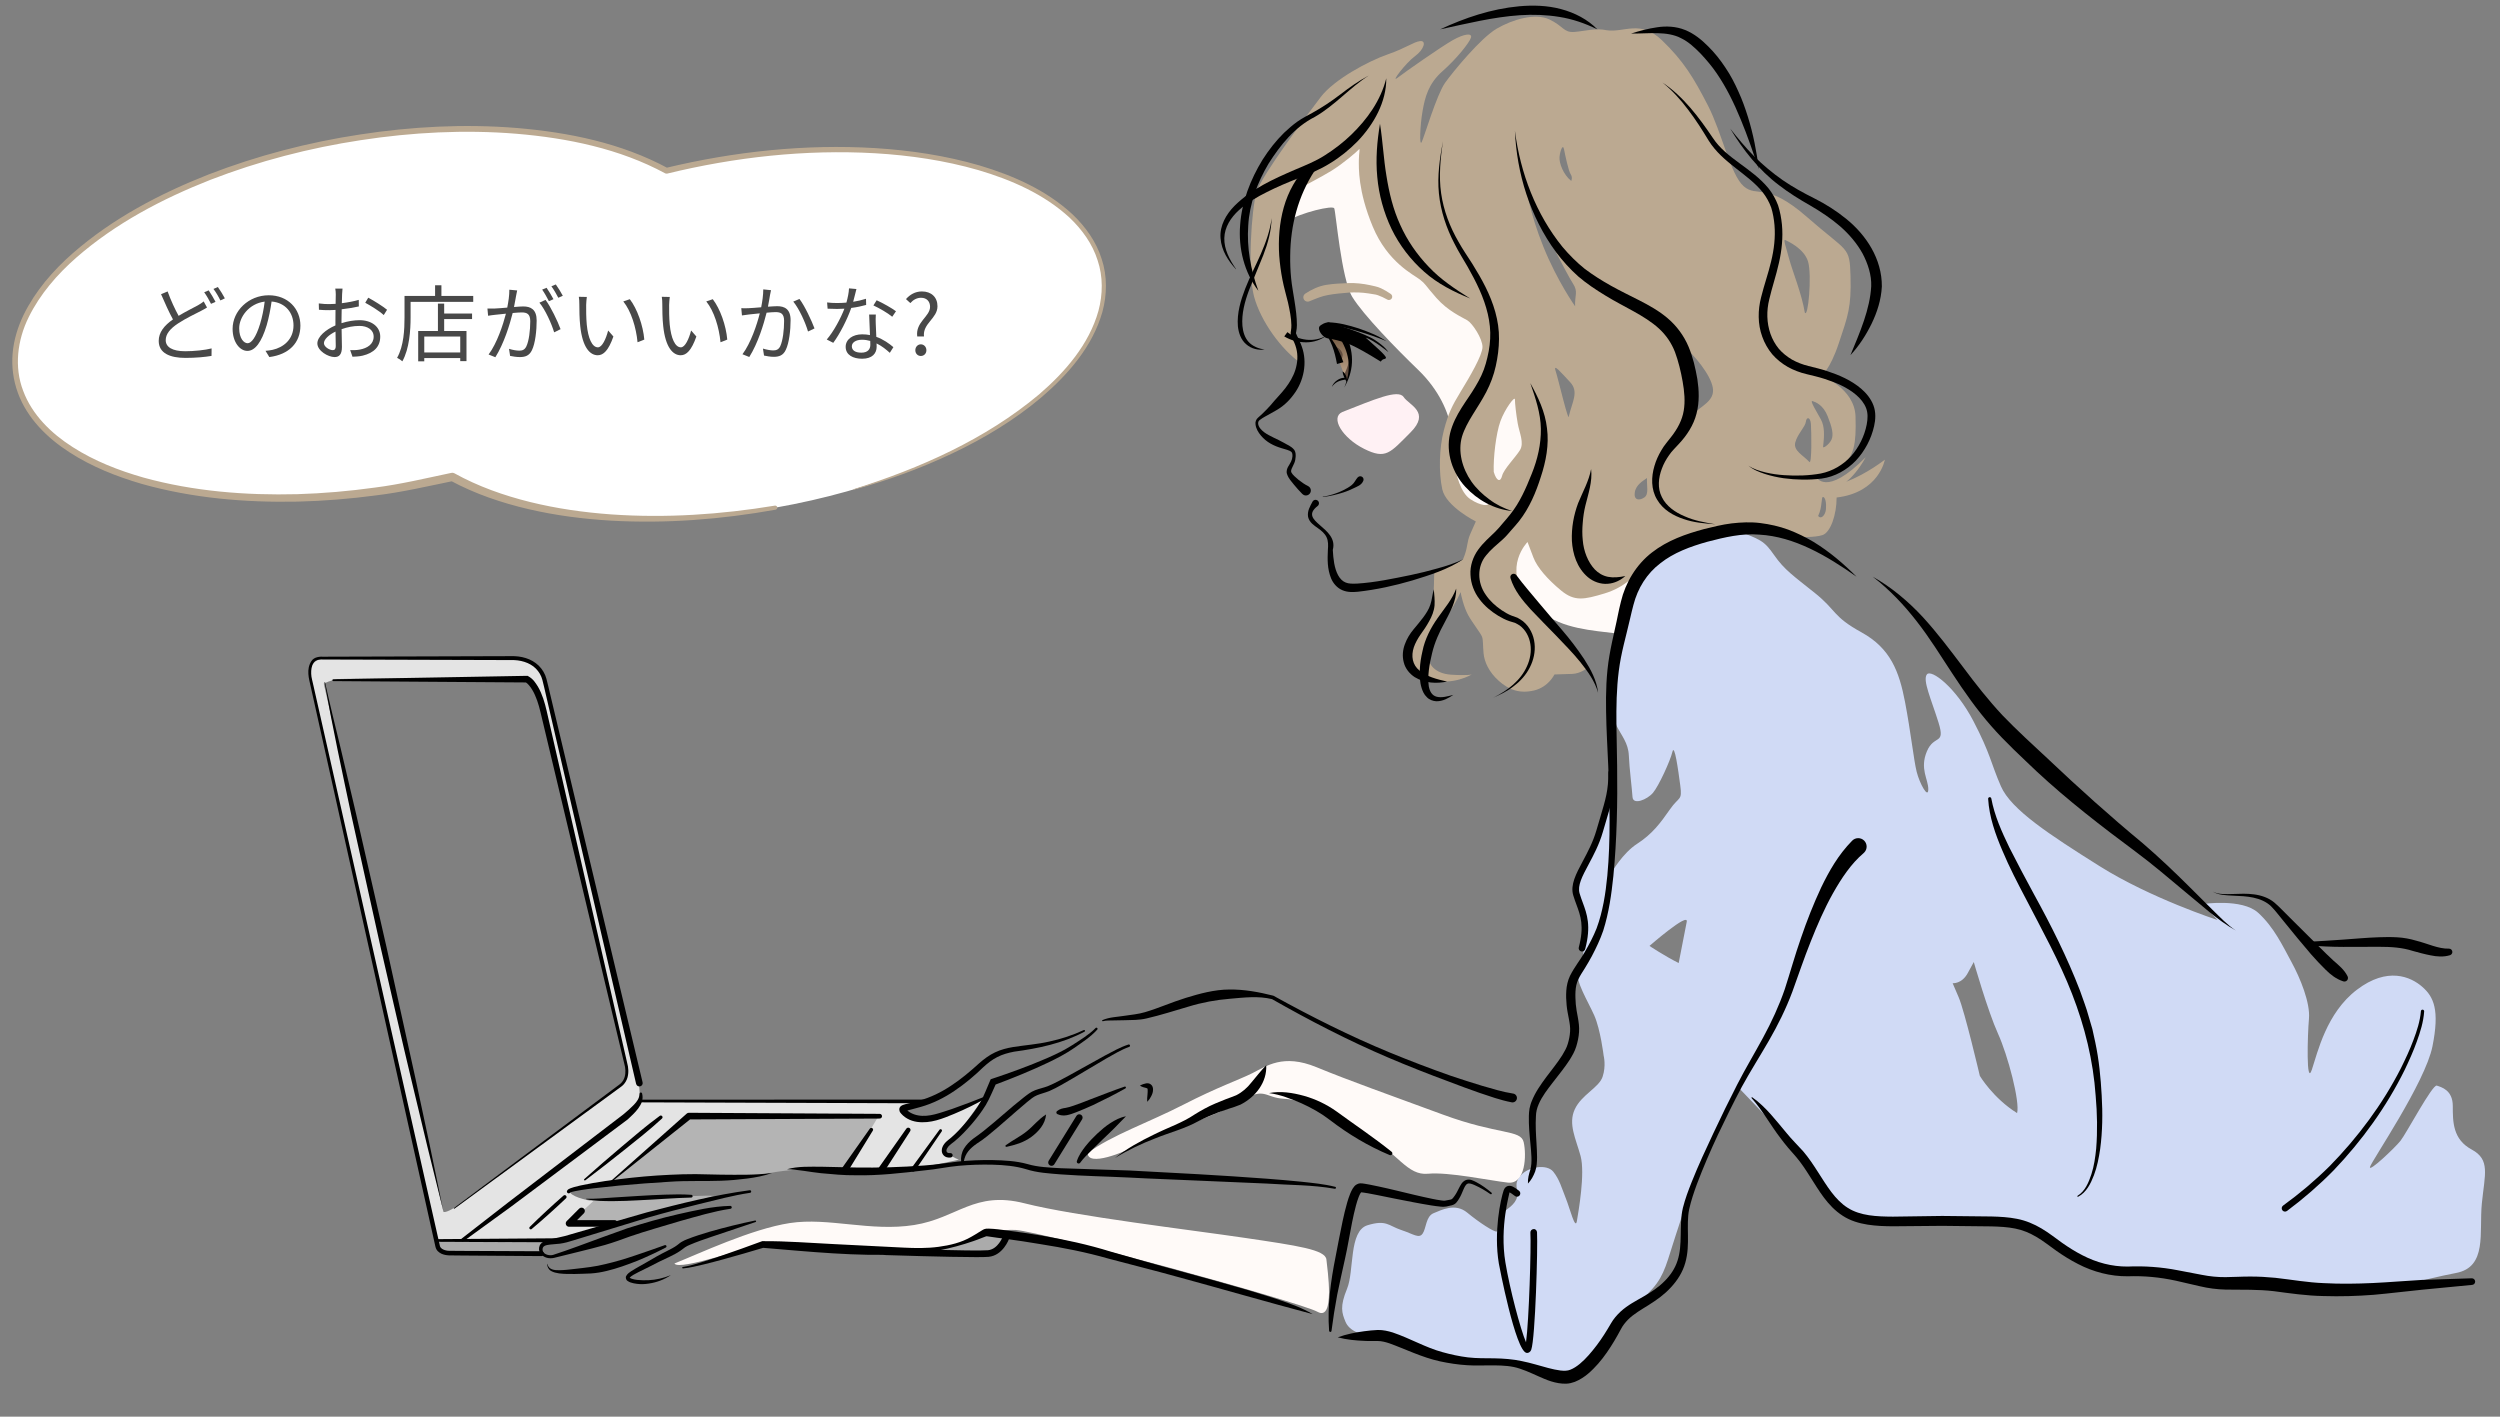 <?xml version="1.0" encoding="utf-8"?>
<!-- Generator: Adobe Illustrator 16.0.0, SVG Export Plug-In . SVG Version: 6.00 Build 0)  -->
<!DOCTYPE svg PUBLIC "-//W3C//DTD SVG 1.1//EN" "http://www.w3.org/Graphics/SVG/1.1/DTD/svg11.dtd">
<svg version="1.1" id="レイヤー_1" xmlns="http://www.w3.org/2000/svg" xmlns:xlink="http://www.w3.org/1999/xlink" x="0px"
	 y="0px" width="300px" height="170px" viewBox="0 0 300 170" enable-background="new 0 0 300 170" xml:space="preserve">
<rect x="0" y="0" width="300" height="170" fill="#808080" stroke="none"/>
<path fill="#FFFAF8" d="M154.274,26.595c1.976-1.129,5.646-1.976,5.833-1.6c0.188,0.376,0.847,8.468,2.165,10.633
	c1.317,2.164,5.363,6.304,7.904,8.75c2.541,2.447,3.67,5.175,3.952,7.057s-0.941,5.458,1.129,7.904
	c2.07,2.446,4.234,4.987,5.646,3.387c1.411-1.6,5.928-3.481,4.61-12.138s-3.011-22.395-7.716-27.1
	c-4.705-4.705-7.716-2.634-10.633-5.458c-2.917-2.823-2.635-4.422-5.081-3.011C159.638,16.432,154.65,21.325,154.274,26.595z"/>
<path fill="#FFFAF8" d="M194.014,76.018c-2.961-0.37-6.478-0.555-9.068-2.591c-2.591-2.036-4.812-3.146-4.257-5.922
	c0.555-2.776,1.295-5.367,3.517-5.182c2.221,0.185,12.609,4.554,12.782,5.979S194.014,76.018,194.014,76.018z"/>
<path fill="#BBA991" d="M221.545,57.813c0.543-0.383,1.566-1.502,2.334-2.941c-4.796,4.86-5.935,2.34-5.935,2.34
	s1.715-0.119,3.117-1.32c1.401-1.201,1.702-2.503,1.602-5.907s-4.104-4.906-4.104-4.906s1.001-0.601,2.102-3.904
	c1.102-3.304,1.502-4.305,1.402-8.009s-0.3-2.803-5.206-7.108c-4.906-4.305-6.007-2.303-7.609-3.704
	c-1.602-1.402-2.603-6.408-4.305-9.711s-2.903-5.306-5.506-7.809s-4.505-0.901-6.607-1.201c-1.402-0.3-2.603,0.1-3.905,0.2
	c-1.301,0.1-1.301-0.701-3.003-1.502c-1.702-0.801-4.405,0-6.307,1.102c-1.902,1.101-5.206,5.106-6.207,6.507
	c-1.001,1.402-2.503,6.507-2.803,7.108c-0.3,0.601-0.2-2.002,0.1-3.705c0.3-1.702,0.701-3.304,2.403-4.805
	c1.702-1.502,3.204-3.404,3.404-4.005s-0.801-0.5-2.203,0.3c-1.401,0.801-5.707,3.805-6.607,4.505s1.001-1.802,2.103-2.603
	c1.101-0.801,1.401-1.902,0.601-1.802s-1.602,0.801-3.904,1.602s-6.408,3.003-8.009,5.106c-1.602,2.102-7.108,9.411-7.709,11.413
	c-0.601,2.002-1.101,9.511-0.3,12.514s3.304,6.407,5.606,8.009c0,0-0.316-1.625-0.636-2.424c-0.319-0.799-0.255-1.247-0.224-2.718
	c0.032-1.471-1.247-6.331-1.247-8.378c0-2.046,2.015-7.322,2.238-7.546c0.224-0.224,2.143-1.151,3.549-2.015
	c1.407-0.863,3.102-2.334,3.293-2.558c0.192-0.224,0,0.384,0,1.279c0,0.895-0.128,3.645,1.663,7.962
	c1.791,4.316,4.924,5.788,5.66,6.363c0.735,0.576,0.575,0.608,1.982,2.207c1.407,1.599,3.069,2.302,3.709,2.686
	s1.823,2.206,1.823,3.197c0,0.992-1.567,3.646-2.622,5.372s-1.471,2.59-2.015,4.637c-0.543,2.046-0.639,4.988-0.191,7.066
	c0.447,2.079,4.029,3.869,4.029,3.869s-0.128,0.288-0.64,1.439c-0.512,1.151-0.256,1.599-0.896,3.102
	c-0.384,0.416-3.453,1.567-3.453,1.567s-0.064,3.102-0.16,3.805c-0.096,0.703-0.799,1.63-2.238,3.837
	c-1.438,2.207-0.543,4.413,2.015,5.212s4.893-0.607,4.893-0.607s-0.416,0.16-2.462,0.032c-2.046-0.127-2.686-1.343-2.686-1.854
	s0.479-2.558,1.599-4.252c1.119-1.695,1.791-2.878,2.206-3.805c0.032,0.32,0.384,1.823,0.896,2.75
	c0.511,0.927,1.503,2.174,1.663,2.59s0.096,1.023,0.192,2.015c0.096,0.991,0.607,2.206,1.823,3.293
	c1.215,1.087,2.526,1.566,4.252,1.151c1.727-0.416,2.43-1.918,2.43-1.918s1.055-0.032,2.11-0.064s1.854-0.735,1.854-0.735
	s-0.735-1.119-1.311-1.854c-0.576-0.736-2.878-2.59-5.884-6.396s0-6.843,0-6.843s0.256,0.672,0.704,1.855
	c0.448,1.183,1.694,2.622,3.325,3.965c1.631,1.343,2.75,1.087,5.212,0.352c2.462-0.735,3.773-2.302,4.444-2.91
	s6.523-3.997,9.401-4.636c2.878-0.64,8.953,0.767,9.177,0.767c0.224,0,2.174,0.096,3.133-0.224c0.959-0.32,1.695-2.43,1.695-4.509
	c5.116-0.607,5.788-4.541,5.788-4.541S224.039,56.854,221.545,57.813z M187.678,17.898c0.134,0.669,0.535,2.609,0.803,3.01
	c0.268,0.401,0.067,0.803,0.067,0.803c-0.937-0.736-1.472-2.14-1.405-2.876S187.544,17.229,187.678,17.898z M176.441,59.903
	c-1.204-0.803-1.672-2.943-1.939-4.214c0.736,2.809,3.813,3.946,4.08,4.548S177.645,60.705,176.441,59.903z M182.394,54.017
	c-0.535,0.87-1.94,2.274-2.141,3.077c-0.201,0.803-0.669,0.669-1.003-0.468c-0.067-1.672,0.268-4.615,0.803-6.086
	c0.535-1.471,1.739-3.077,1.739-2.608s0.134,1.739,0.334,2.876S182.929,53.147,182.394,54.017z M188.28,49.87
	c0,1.204-1.271-4.348-1.605-5.351c-0.334-1.003,0.669,0.201,1.739,1.338C189.483,46.994,188.681,48.198,188.28,49.87z
	 M189.016,36.76c0,0-2.141-3.01-3.813-7.157c-1.672-4.147-2.007-6.889-2.007-6.889s1.137,2.809,1.204,3.01s3.679,7.291,4.348,8.294
	C189.417,35.021,188.949,35.422,189.016,36.76z M197.309,59.702c-0.602,0.401-1.271,0.334-1.137-0.602
	c0.134-0.937,1.003-1.405,1.471-1.739C197.577,58.297,197.911,59.301,197.309,59.702z M202.66,50.07
	c0.669-2.274-0.401-8.293-0.401-8.293c0.937,0.735,3.01,3.144,3.277,4.749C205.804,48.131,204.198,48.666,202.66,50.07z
	 M214.231,28.801c0.268,0.134,2.274,1.003,2.742,2.608c0.468,1.605,0,6.89-0.401,6.087c-0.334-2.141-1.472-4.95-1.873-6.421
	C214.298,29.604,213.964,28.667,214.231,28.801z M217.107,55.421c-0.736-0.803-1.94-1.338-1.672-2.341
	c0.268-1.003,1.204-1.873,1.271-2.475s0.535-0.602,0.602,0.268S217.442,55.89,217.107,55.421z M217.509,48.131
	c0.401,0.134,1.271,0.468,1.806,1.806c0.535,1.338,0.736,2.208,0.468,2.809c-0.268,0.602-1.137,1.204-1.003,0.803
	c0.134-1.204,0.201-2.341-0.268-3.21C218.044,49.468,217.107,47.997,217.509,48.131z M219.114,61.106
	c-0.067,0.736-0.602,1.271-0.936,0.803c0.535-1.07,0.334-2.341,0.602-2.274S219.181,60.371,219.114,61.106z"/>
<path fill="#D0DAF5" d="M296.601,137.943c-2.267-1.22-2.267-3.313-2.267-5.23c0-1.917-1.395-2.266-1.918-2.44
	c-0.523-0.174-3.661,5.753-4.358,6.625s-3.835,3.836-3.661,3.139c0.174-0.698,6.625-10.112,7.497-14.471
	c0.872-4.358,0.174-5.928-1.22-7.147c-1.395-1.221-4.184-2.441-7.845,0.349c-3.661,2.789-4.708,7.496-5.405,9.588
	c-0.697,2.093-0.523-4.184-0.349-6.102s-1.046-4.882-2.092-6.799c-1.046-1.918-2.092-4.185-4.01-5.928
	c-1.918-1.743-6.625-1.046-6.625-1.046l1.743,1.917c0,0-8.02-2.614-14.122-6.45c-6.102-3.835-10.634-6.799-11.855-9.589
	c-1.22-2.789-1.22-3.835-3.313-7.845c-2.092-4.01-5.056-6.276-5.579-5.579s0.523,2.964,1.395,5.753s-0.523,1.394-1.395,3.487
	c-0.872,2.092,0.174,3.313,0.174,4.532c0,1.221-1.046-0.697-1.395-2.092c-0.349-1.395-0.697-4.707-1.395-8.368
	s-1.743-6.451-5.23-8.368c-3.487-1.918-2.964-2.615-5.579-4.708c-2.615-2.092-3.661-2.79-4.881-4.533
	c-1.221-1.743-1.569-1.918-5.056-3.138c0,0-3.898,0.907-7.425,2.355c-3.526,1.448-4.534,5.73-5.604,8.25
	c-1.07,2.519-1.385,11.902-0.818,13.035c0.566,1.133,1.385,2.015,1.448,3.527c0.063,1.511,0.378,3.967,0.441,4.975
	s1.763,0.314,2.456-0.504c0.693-0.818,2.078-3.842,2.33-4.912s0.693,2.142,0.945,4.03c0.252,1.89-0.126,1.26-1.259,2.896
	c-1.134,1.638-2.141,2.96-3.904,4.094c-1.764,1.134-3.086,3.463-3.086,3.463l0.252-10.705c0,0-1.008,3.904-1.511,5.542
	c-0.504,1.637-2.393,4.66-2.834,5.856s-0.063,1.385,0.189,2.582c0.252,1.196,0.693,3.148,0.693,4.345s-0.315,3.4-0.756,4.345
	c-0.441,0.945,1.133,3.464,1.889,5.164s1.134,4.849,1.134,4.849s0.314,1.196-0.126,2.52c-0.441,1.322-2.519,2.141-3.338,3.904
	c-0.818,1.763,0.126,3.526,0.693,5.604s-0.252,6.675-0.441,7.809c-0.189,1.133-0.818-1.449-1.322-2.708
	c-0.504-1.26-0.756-2.268-1.511-3.212c-0.756-0.944-2.96-0.63-3.904,0.441c-0.945,1.07-0.252,1.637-0.441,2.581
	c-0.189,0.945-1.385,1.575-1.7,1.89s-0.441,2.204-0.756,2.267c-0.315,0.063-2.078-1.07-3.526-2.267s-3.085-0.314-4.03,0.063
	c-0.944,0.378-0.881,1.826-1.322,2.456s-1.07,0.063-2.582-0.44c-1.511-0.504-1.763-1.26-4.03-0.567
	c-2.267,0.693-1.574,5.479-2.456,7.62c-0.882,2.141-0.63,2.896-0.189,3.967c0.441,1.071,1.889,1.701,3.715,1.764
	c1.826,0.063,2.456,0.566,4.03,1.26c1.574,0.692,4.282,1.322,6.423,1.574s6.486,0.566,9.005,1.322
	c2.519,0.756,4.093-0.126,5.353-0.504c1.259-0.378,2.393-2.33,2.959-3.778s3.841-3.904,5.353-5.604
	c1.511-1.7,1.763-3.338,2.771-6.36c1.008-3.022,1.217-3.892,1.217-3.892c0.523-2.093,6.276-13.947,6.276-13.947
	s5.579,5.753,6.799,7.322c1.221,1.568,3.313,6.276,6.451,7.845c3.138,1.569,12.378,0.523,17.434,0.872s9.24,4.533,12.378,5.579
	s8.194,1.046,13.25,1.395s7.845,0.871,14.122,1.395s11.855-1.395,15.69-2.092s2.79-4.882,3.138-8.368
	C298.17,140.907,298.867,139.164,296.601,137.943z M201.442,115.565c-1.692-0.846-3.505-2.055-3.505-2.055s4.713-4.109,4.472-2.9
	C202.167,111.818,201.442,115.565,201.442,115.565z M242.051,133.573c-2.9-1.813-4.472-4.472-4.472-4.472s-1.813-7.735-2.538-9.427
	c-0.725-1.692-0.725-1.692-0.725-1.692s1.088,0.121,1.813-1.209c0.725-1.329,0.725-1.329,0.725-1.329s1.692,5.922,2.9,8.581
	S242.413,132.244,242.051,133.573z"/>
<path fill="#FFFAF8" d="M130.525,138.363c2.84-2.13,7.338-3.669,11.481-5.8c4.143-2.13,6.628-2.959,8.285-3.787
	c1.657-0.829,3.669-2.367,7.694-0.71c4.024,1.656,8.404,3.195,15.15,5.681c6.747,2.486,9.351,1.775,9.706,3.314
	s0.237,5.09-1.894,4.853c-2.131-0.236-7.102-1.302-9.587-1.065c-2.486,0.237-3.551-2.367-7.575-4.853
	c-4.024-2.485-7.339-4.024-9.706-4.143s-2.249-1.539-5.326,0.355c-3.077,1.894-10.179,4.024-12.073,5.089
	C134.786,138.363,130.525,140.02,130.525,138.363z"/>
<path fill="#FFFAF8" d="M80.931,151.62c2.959-1.184,9.232-4.143,13.848-4.853c4.616-0.711,9.706,1.064,14.914,0.236
	s7.22-4.143,13.257-2.604c6.036,1.538,20.003,3.195,26.395,4.143c6.392,0.946,9.706,1.42,9.824,2.604
	c0.118,1.184,1.065,7.457-1.065,6.273s-32.905-9.588-36.219-9.824s-6.51,2.249-10.179,2.485c-3.669,0.237-17.281-1.065-19.53-0.828
	C89.926,149.489,81.523,152.567,80.931,151.62z"/>
<path fill="#ABABAB" d="M111.705,150.081c2.42-0.236,6.035-1.729,6.664-2.044s2.279,0.314,2.279,0.314s-0.943,2.278-2.75,2.278
	C116.09,150.629,111.705,150.081,111.705,150.081z"/>
<path fill="#ABABAB" d="M64.781,150.472l-11.865-0.157c0,0-0.708-1.179-0.236-1.335c0.472-0.157,12.65,0.078,12.65,0.078
	S64.624,149.922,64.781,150.472z"/>
<path fill="#B4B4B4" d="M82.374,133.066l-9.273,8.856c1.472-0.202,2.793-0.36,3.091-0.427c0.723-0.16,10.759,0.482,15.335-0.562
	s10.026-0.52,10.026-0.52l5.068-6.947L82.374,133.066z"/>
<path fill="#B4B4B4" d="M73.581,147.015l12.166-3.512c-2.088-0.161-9.474,0.562-12.205,0.562c-0.875,0-1.748-0.058-2.522-0.155
	l-2.937,2.806L73.581,147.015z"/>
<path fill="#E4E4E4" d="M114.204,136.8c0.786-0.707,3.693-4.871,3.693-4.871s-4.872,2.199-6.757,2.121s-2.514-0.472-2.829-1.021
	s2.436-0.786,2.436-0.786l-34.102-0.235c0.314-0.786-0.157-2.907-0.157-2.907s-9.743-42.195-10.765-46.359
	c-1.021-4.165-4.165-3.615-4.165-3.615s-20.508-0.235-22.708-0.079c-2.2,0.157-1.493,2.515-1.493,2.515l14.851,66.789l0.472,0.629
	c0,0,12.258,0.156,13.357,0.078c1.1-0.078,7.543-2.043,7.543-2.043l-4.872-0.393l0.471-0.629l2.043-1.886
	c-0.786,0-2.986-0.629-2.829-1.179s5.029-1.257,5.029-1.257l9.351-7.779l22.629,0.079l-3.85,6.442c0,0,1.571,0.157,4.165,0.236
	c2.593,0.078,9.35-1.493,9.35-1.493s-0.707-0.235-1.414-0.786C112.947,137.822,113.418,137.507,114.204,136.8z M74.524,130.201
	c-1.021,0.707-19.722,14.536-19.722,14.536s-1.1,0.785-1.572,0.707l-14.379-63.41c0,0,0.943-0.471,1.729-0.55
	s21.608-0.079,21.608-0.079s1.572,0.236,2.357,2.279s10.451,43.923,10.451,43.923S75.545,129.493,74.524,130.201z"/>
<path fill="#FFF1F4" d="M161.075,49.443c3.763-1.472,6.708-2.781,7.362-1.799c0.655,0.981,3.272,1.799,0.818,4.253
	c-2.454,2.454-2.945,3.272-5.563,1.963C161.075,52.552,159.603,50.098,161.075,49.443z"/>
<linearGradient id="SVGID_1_" gradientUnits="userSpaceOnUse" x1="160.743" y1="45.446" x2="160.743" y2="40.294">
	<stop  offset="0" style="stop-color:#C2A88E"/>
	<stop  offset="0.999" style="stop-color:#745B44"/>
</linearGradient>
<path fill="url(#SVGID_1_)" d="M159.506,40.294c0.47,1.195,1.751,4.483,1.879,4.868s0.384,0.427,0.47-0.171s0.256-1.75-0.043-2.818
	c-0.299-1.067-0.512-1.494-1.195-1.665C159.933,40.337,159.506,40.294,159.506,40.294z"/>
<path fill="#604C3F" d="M160.206,41.563c0.68,0.247,0.918,0.796,0.918,1.043s-0.303,0.967-0.303,0.967L160.206,41.563z"/>
<path fill="#604C3F" d="M161.316,44.921c0,0,0.596-1.205,0.582-1.926c-0.014-0.72-0.086-0.823-0.086-0.823s0.294,1.405,0.156,2.306
	c-0.139,0.9-0.347,1.15-0.347,1.15L161.316,44.921z"/>
<path d="M166.354,9.396c0.023,2.824-1.494,5.521-3.436,7.55c-0.994,1.016-2.106,1.919-3.325,2.657
	c-1.212,0.764-2.56,1.297-3.82,1.795c-1.277,0.505-2.532,1.035-3.741,1.644c-1.205,0.605-2.386,1.283-3.361,2.177
	c-0.971,0.881-1.722,2.038-1.753,3.354c-0.037,1.322,0.627,2.597,1.409,3.717l-0.018,0.015c-0.926-1.005-1.738-2.249-1.844-3.722
	c-0.129-1.49,0.691-2.896,1.689-3.895c2.051-2.04,4.672-3.207,7.2-4.304c1.289-0.544,2.52-1.03,3.638-1.754
	c1.125-0.712,2.19-1.53,3.152-2.458C164.056,14.317,165.674,12.099,166.354,9.396z"/>
<path d="M165.599,14.848c0.335,2.118,0.43,4.21,0.772,6.246c0.324,2.033,0.802,4.039,1.658,5.891c0.829,1.862,2.004,3.56,3.43,5.044
	c1.418,1.511,3.167,2.667,4.961,3.791c-1.949-0.792-3.894-1.763-5.513-3.205c-1.62-1.426-2.97-3.183-3.922-5.144
	c-0.938-1.965-1.52-4.094-1.713-6.24C165.066,19.08,165.25,16.943,165.599,14.848z"/>
<path d="M164.257,9.06c-2.288,1.466-4.072,3.589-6.483,4.971c-2.422,1.228-4.118,3.359-5.54,5.592
	c-1.347,2.278-2.306,4.829-2.446,7.459c-0.181,2.625,0.279,5.233,1.215,7.815c-1.685-2.186-2.412-5.097-2.187-7.887
	c0.193-2.811,1.245-5.477,2.687-7.838c0.748-1.169,1.598-2.274,2.595-3.246c0.509-0.476,1.029-0.938,1.603-1.343
	c0.584-0.41,1.207-0.729,1.787-1.042c1.177-0.653,2.292-1.396,3.37-2.221C161.932,10.49,163.055,9.697,164.257,9.06z"/>
<path d="M152.596,26.173c-0.034,1.518-0.446,3.017-0.994,4.43l-1.711,4.194c-0.52,1.391-0.916,2.863-0.8,4.304
	c0.067,0.708,0.27,1.403,0.737,1.924c0.468,0.518,1.177,0.815,1.93,0.917c-0.751,0.107-1.592-0.079-2.211-0.629
	c-0.642-0.538-0.916-1.383-1-2.162c-0.128-1.595,0.341-3.113,0.886-4.531c0.554-1.425,1.265-2.763,1.865-4.143
	C151.891,29.1,152.417,27.683,152.596,26.173z"/>
<path d="M157.774,20.464c-1.979,3.007-2.915,6.528-2.949,10.184c-0.014,0.91,0.02,1.827,0.11,2.74
	c0.087,0.908,0.271,1.815,0.411,2.764c0.145,0.939,0.284,1.877,0.282,2.868c-0.004,0.247-0.029,0.507-0.077,0.753l-0.034,0.172
	c-0.009,0.04-0.005,0.043-0.005,0.025l0.005,0.023c0.014,0.06,0.06,0.164,0.107,0.262c0.198,0.409,0.428,0.858,0.59,1.328
	c0.695,1.901,0.25,4.171-0.985,5.773c-0.593,0.817-1.345,1.482-2.201,1.952c-0.416,0.25-0.849,0.464-1.257,0.701
	c-0.203,0.116-0.407,0.241-0.577,0.376c-0.181,0.113-0.228,0.27-0.215,0.474c0.045,0.406,0.383,0.747,0.717,1.008
	c0.349,0.263,0.751,0.451,1.144,0.651c0.396,0.187,0.82,0.393,1.225,0.617c0.397,0.254,0.861,0.372,1.258,0.868
	c0.17,0.277,0.163,0.569,0.153,0.81c-0.01,0.254-0.063,0.519-0.16,0.754c-0.197,0.469-0.492,0.875-0.346,1.135
	c0.134,0.277,0.545,0.612,0.873,0.896c0.352,0.276,0.742,0.544,1.124,0.732c0.295,0.145,0.417,0.501,0.272,0.796
	c-0.145,0.294-0.501,0.416-0.796,0.271c-0.062-0.031-0.119-0.073-0.165-0.12c-0.367-0.376-0.685-0.727-1-1.11
	c-0.301-0.397-0.643-0.696-0.845-1.304c-0.098-0.313,0.02-0.653,0.145-0.866c0.129-0.221,0.253-0.406,0.345-0.601
	c0.092-0.194,0.15-0.391,0.167-0.605c0.015-0.22-0.004-0.429-0.108-0.543c-0.229-0.227-0.751-0.321-1.188-0.463
	c-0.459-0.139-0.898-0.305-1.332-0.556c-0.433-0.244-0.826-0.57-1.152-0.961c-0.321-0.389-0.607-0.838-0.653-1.383
	c-0.042-0.266,0.095-0.596,0.305-0.762l0.534-0.485c0.347-0.321,0.662-0.672,0.976-1.012c0.588-0.723,1.223-1.343,1.757-2.029
	c0.529-0.693,0.966-1.413,1.225-2.249c0.251-0.825,0.321-1.708,0.093-2.56c-0.109-0.43-0.292-0.827-0.504-1.261
	c-0.051-0.114-0.106-0.224-0.147-0.393c-0.011-0.039-0.018-0.096-0.02-0.15c0.001-0.076,0.011-0.131,0.014-0.149l0.029-0.174
	c0.035-0.215,0.049-0.425,0.046-0.646c-0.012-0.888-0.208-1.808-0.405-2.71c-0.214-0.894-0.49-1.808-0.671-2.758
	c-0.183-0.943-0.309-1.898-0.383-2.862c-0.123-1.927,0.014-3.901,0.547-5.802c0.533-1.893,1.534-3.695,2.928-5.079
	c0.203-0.202,0.531-0.2,0.733,0.003c0.176,0.177,0.197,0.449,0.065,0.649L157.774,20.464z"/>
<path d="M158.12,60.717c-2.43,1.878,2.553,2.52,1.816,5.269c0.06,1.076,0.175,2.181,0.63,3.03c0.228,0.418,0.527,0.732,0.912,0.886
	c0.38,0.164,0.852,0.145,1.394,0.128c2.136-0.134,4.297-0.593,6.433-1.03c1.071-0.225,2.133-0.488,3.185-0.788
	c1.056-0.29,2.101-0.619,3.091-1.103c-1.85,1.23-4.002,1.907-6.109,2.548c-2.128,0.625-4.282,1.1-6.531,1.352
	c-0.546,0.045-1.21,0.091-1.855-0.185c-0.642-0.268-1.112-0.837-1.35-1.408c-0.477-1.163-0.441-2.326-0.39-3.432
	c0.044-0.566,0.052-1.06-0.155-1.507c-0.2-0.439-0.604-0.794-1.053-1.104c-0.412-0.306-1.008-0.645-1.17-1.35
	c-0.114-0.711,0.25-1.276,0.507-1.776l0.024-0.047c0.104-0.203,0.354-0.283,0.556-0.178c0.203,0.104,0.283,0.354,0.179,0.556
	C158.206,60.634,158.166,60.682,158.12,60.717z"/>
<path d="M173.148,16.946c-0.286,2.073-0.513,4.183-0.212,6.248c0.294,2.061,1.045,4.029,2.084,5.822
	c0.503,0.907,1.096,1.758,1.667,2.655c0.556,0.899,1.099,1.812,1.573,2.768c0.946,1.899,1.65,4.031,1.621,6.246
	c-0.008,1.098-0.153,2.189-0.389,3.243c-0.234,1.08-0.637,2.144-1.14,3.112c-1.009,1.944-2.37,3.562-2.908,5.341
	c-0.514,1.769,0,3.792,1.125,5.406c0.571,0.813,1.309,1.519,2.13,2.124c0.814,0.625,1.749,1.085,2.752,1.412
	c-2.116-0.196-4.144-1.297-5.636-2.93c-1.49-1.63-2.344-4.037-1.81-6.379c0.571-2.324,2.083-3.959,3.076-5.681
	c0.522-0.861,0.947-1.745,1.215-2.704c0.275-0.979,0.481-1.971,0.523-2.971c0.112-2.003-0.442-4-1.28-5.88
	c-0.419-0.943-0.913-1.858-1.422-2.765c-0.518-0.896-1.089-1.795-1.565-2.745c-0.984-1.876-1.672-3.933-1.881-6.043
	C172.457,21.108,172.776,19.004,173.148,16.946z"/>
<path d="M183.635,45.97c0.924,1.663,1.788,3.443,2.004,5.429c0.265,1.971-0.131,3.989-0.739,5.829
	c-0.583,1.84-1.354,3.702-2.606,5.301c-0.312,0.394-0.644,0.761-0.956,1.113l-0.467,0.536c-0.178,0.206-0.362,0.386-0.547,0.556
	c-0.741,0.668-1.457,1.231-1.99,1.913c-1.097,1.305-1.072,3.273-0.054,4.714c0.486,0.734,1.171,1.36,1.924,1.87
	c0.373,0.25,0.79,0.491,1.171,0.639l0.709,0.255c0.228,0.133,0.464,0.26,0.669,0.422c0.823,0.668,1.287,1.669,1.392,2.668
	c0.111,1.007-0.124,2.017-0.575,2.889c-0.444,0.88-1.114,1.626-1.885,2.204c-0.75,0.614-1.626,1.03-2.498,1.413
	c1.697-0.829,3.299-2.064,4.052-3.776c0.383-0.836,0.547-1.773,0.404-2.663c-0.136-0.885-0.588-1.714-1.282-2.223
	c-0.173-0.124-0.37-0.213-0.555-0.314l-0.649-0.196c-0.519-0.173-0.94-0.401-1.375-0.659c-0.849-0.518-1.64-1.166-2.253-1.996
	c-0.627-0.813-1.03-1.854-1.073-2.918c-0.07-1.067,0.314-2.183,0.936-3.028c0.615-0.853,1.394-1.507,2.04-2.145
	c0.159-0.161,0.314-0.318,0.446-0.475l0.467-0.55c0.317-0.366,0.62-0.712,0.897-1.071c1.131-1.404,1.875-3.116,2.569-4.859
	c0.7-1.737,1.116-3.541,1.092-5.391C184.879,49.601,184.265,47.777,183.635,45.97z"/>
<path d="M172.058,70.717c0.055,0.639,0.13,1.253,0.088,1.93c-0.056,0.681-0.329,1.33-0.646,1.896
	c-0.315,0.576-0.677,1.111-1.052,1.626c-0.328,0.482-0.609,0.982-0.788,1.502c-0.35,1.05-0.178,2.118,0.683,2.799
	c0.832,0.712,2.067,1.04,3.31,1.319c-1.246,0.256-2.644,0.223-3.888-0.533c-0.599-0.388-1.133-1.02-1.313-1.772
	c-0.201-0.742-0.119-1.518,0.132-2.178c0.24-0.669,0.608-1.262,1.042-1.782c0.396-0.48,0.798-0.948,1.16-1.434
	c0.36-0.49,0.68-0.979,0.859-1.542C171.838,71.985,171.882,71.331,172.058,70.717z"/>
<path d="M174.743,70.633c0.048,1.474-0.748,2.835-1.377,4.047c-0.678,1.232-1.211,2.409-1.523,3.734
	c-0.318,1.308-0.561,2.692-0.39,3.934c0.113,0.607,0.373,1.119,0.967,1.264c0.6,0.147,1.304-0.054,1.987-0.229
	c-0.591,0.38-1.234,0.78-2.058,0.768c-0.401-0.025-0.858-0.184-1.146-0.514c-0.325-0.303-0.486-0.698-0.608-1.071
	c-0.233-0.76-0.251-1.517-0.215-2.254c0.027-0.741,0.154-1.461,0.317-2.172c0.284-1.439,1.006-2.828,1.824-3.976
	C173.337,72.987,174.243,71.979,174.743,70.633z"/>
<path d="M181.986,69.046c0.804,1.098,1.737,2.149,2.647,3.255c0.911,1.106,1.872,2.193,2.814,3.302
	c0.951,1.101,1.84,2.271,2.653,3.494c0.791,1.222,1.519,2.576,1.671,4.035c-0.388-1.411-1.258-2.575-2.143-3.691
	c-0.897-1.116-1.917-2.133-2.909-3.179c-1.003-1.038-2.031-2.06-3.033-3.129c-0.977-1.079-1.964-2.246-2.43-3.764
	c-0.065-0.211,0.054-0.435,0.265-0.5c0.167-0.051,0.342,0.012,0.44,0.146L181.986,69.046z"/>
<path d="M190.933,56.289c0.182,1.489-0.351,3.006-0.683,4.365c-0.168,0.688-0.269,1.38-0.321,2.079c-0.064,0.702-0.071,1.41,0,2.07
	c0.106,1.339,0.614,2.643,1.448,3.533c0.426,0.437,0.949,0.755,1.581,0.882c0.631,0.125,1.34,0.059,2.085-0.095
	c-0.561,0.497-1.292,0.88-2.128,0.933c-0.833,0.068-1.722-0.247-2.371-0.798c-1.321-1.125-1.822-2.803-1.917-4.355
	c-0.062-1.588,0.212-3.079,0.747-4.521C189.951,58.97,190.654,57.762,190.933,56.289z"/>
<path d="M172.813,3.524c2.974-1.389,6.144-2.46,9.489-2.771c1.665-0.148,3.383-0.102,5.026,0.339
	c1.635,0.434,3.197,1.239,4.359,2.433c-1.488-0.734-2.998-1.246-4.562-1.496c-1.559-0.253-3.146-0.309-4.74-0.203
	C179.193,2.041,176.027,2.828,172.813,3.524z"/>
<path d="M195.714,4.027c1.026-0.318,2.053-0.6,3.139-0.753c1.074-0.167,2.269-0.121,3.362,0.326c1.09,0.44,1.985,1.178,2.76,1.959
	c0.784,0.773,1.467,1.633,2.075,2.558c0.619,0.91,1.121,1.883,1.561,2.874c0.456,0.985,0.815,2.006,1.137,3.032
	c0.644,2.055,1.041,4.165,1.318,6.278c-0.7-2.019-1.371-4.029-2.18-5.968c-0.797-1.94-1.713-3.827-2.872-5.518
	c-0.57-0.843-1.239-1.632-1.938-2.378c-0.709-0.724-1.448-1.412-2.31-1.833C200.06,3.685,197.838,4.055,195.714,4.027z"/>
<path d="M207.626,15.436c0.921,1.169,1.872,2.311,2.912,3.357c1.05,1.036,2.176,1.979,3.376,2.816
	c1.207,0.835,2.481,1.534,3.813,2.199c1.349,0.679,2.644,1.495,3.835,2.469c2.372,1.923,4.287,4.793,4.261,8.111
	c-0.085,1.609-0.573,3.105-1.239,4.474c-0.671,1.368-1.497,2.648-2.529,3.753c1.144-2.751,2.342-5.509,2.492-8.27
	c0.05-1.325-0.395-2.709-1.045-3.935c-0.679-1.221-1.609-2.307-2.687-3.252c-1.087-0.937-2.3-1.745-3.563-2.483
	c-1.292-0.732-2.591-1.536-3.783-2.459C211.046,20.387,209.162,17.972,207.626,15.436z"/>
<path d="M199.489,9.899c2.521,1.682,4.382,4.173,6.055,6.658c1.613,2.458,4.607,3.563,6.644,6.003
	c0.497,0.617,0.898,1.321,1.18,2.075c0.25,0.776,0.385,1.531,0.464,2.309c0.148,1.554-0.02,3.122-0.363,4.614
	c-0.332,1.498-0.826,2.928-1.156,4.354c-0.346,1.388-0.316,2.834,0.141,4.146c0.228,0.652,0.566,1.259,1.001,1.791
	c0.447,0.523,0.993,0.954,1.591,1.308c0.61,0.337,1.271,0.593,1.964,0.762c0.71,0.181,1.48,0.357,2.205,0.598
	c1.457,0.479,2.917,1.092,4.146,2.145c0.605,0.526,1.152,1.183,1.454,1.988c0.308,0.812,0.255,1.721,0.079,2.473
	c-0.348,1.552-1.107,2.98-2.181,4.139c-1.086,1.142-2.551,1.957-4.11,2.166c-1.542,0.191-3.053,0.16-4.564-0.041
	c-0.751-0.11-1.495-0.271-2.217-0.502c-0.714-0.236-1.443-0.513-2.013-1.014c0.615,0.436,1.35,0.638,2.066,0.822
	c0.724,0.172,1.463,0.273,2.204,0.324c1.472,0.104,2.991,0.061,4.416-0.198c1.411-0.283,2.685-1.038,3.642-2.091
	c0.939-1.068,1.599-2.401,1.868-3.787c0.132-0.708,0.158-1.356-0.071-1.964c-0.232-0.605-0.671-1.142-1.197-1.592
	c-1.064-0.906-2.434-1.487-3.819-1.929c-0.703-0.228-1.399-0.382-2.144-0.566c-0.768-0.182-1.519-0.464-2.226-0.85
	c-0.696-0.404-1.344-0.908-1.877-1.527c-0.523-0.626-0.929-1.346-1.2-2.108c-0.561-1.524-0.531-3.211-0.14-4.726
	c0.368-1.495,0.876-2.904,1.21-4.335c0.347-1.427,0.517-2.878,0.399-4.321c-0.062-0.717-0.188-1.446-0.391-2.103
	c-0.238-0.656-0.576-1.273-1.014-1.834c-1.775-2.241-4.797-3.506-6.491-6.208c-0.773-1.281-1.572-2.543-2.48-3.727
	C201.67,11.957,200.663,10.84,199.489,9.899z"/>
<path d="M181.789,15.688c0.648,5.087,2.545,10.041,5.716,13.949c0.808,0.959,1.693,1.844,2.659,2.62
	c0.98,0.739,2.051,1.417,3.15,2.03c1.101,0.617,2.247,1.167,3.406,1.758c1.155,0.594,2.342,1.243,3.406,2.153
	c1.067,0.9,1.942,2.091,2.488,3.38c0.555,1.312,0.831,2.577,1.068,3.91c0.202,1.328,0.264,2.748-0.1,4.147
	c-0.356,1.405-1.182,2.636-2.083,3.597c-0.461,0.517-0.893,0.904-1.22,1.404c-0.346,0.488-0.641,1.021-0.848,1.582
	c-0.427,1.109-0.551,2.375-0.006,3.434c0.511,1.073,1.587,1.83,2.741,2.307c1.155,0.524,2.432,0.745,3.699,0.958
	c-1.278-0.098-2.582-0.196-3.823-0.63c-1.227-0.403-2.475-1.105-3.188-2.329c-0.746-1.214-0.712-2.743-0.321-4.04
	c0.189-0.662,0.475-1.288,0.827-1.878c0.337-0.607,0.828-1.133,1.18-1.609c0.771-0.98,1.318-2.016,1.506-3.137
	c0.193-1.122,0.085-2.316-0.13-3.517c-0.208-1.195-0.517-2.451-0.915-3.526c-0.423-1.093-1.075-2.05-1.944-2.841
	c-1.748-1.588-4.199-2.578-6.42-3.951c-1.121-0.681-2.213-1.404-3.237-2.278c-0.996-0.889-1.885-1.877-2.679-2.928
	C183.598,25.997,182.01,20.819,181.789,15.688z"/>
<path d="M154.487,39.856c0.615,0.49,1.443,0.81,2.273,0.908c0.838,0.1,1.716-0.074,2.469-0.524c-0.689,0.537-1.579,0.84-2.484,0.841
	c-0.906-0.003-1.81-0.211-2.633-0.712L154.487,39.856z"/>
<path d="M165.693,43.395c-3.376-2.1-4.118-2.265-5.188-2.553c-1.071-0.288-1.276-0.124-1.729-0.536
	c-0.453-0.412-0.577-0.906-0.453-1.111c0.124-0.206,0.783-0.577,1.153-0.494c0.371,0.082,4.2,1.235,5.518,2.1
	c1.317,0.865,1.605,1.441,1.605,1.441s-1.771-1.441-2.717-1.729c0.947,0.865,2.512,2.183,2.429,2.43S165.982,42.942,165.693,43.395z
	"/>
<path d="M159.392,38.681c1.259,0.021,2.467,0.357,3.644,0.728c1.164,0.409,2.334,0.853,3.356,1.556
	c-0.557-0.263-1.135-0.468-1.712-0.671c-0.579-0.199-1.16-0.389-1.748-0.555c-0.583-0.181-1.175-0.332-1.767-0.474
	c-0.593-0.135-1.188-0.26-1.788-0.325c-0.071-0.007-0.124-0.07-0.117-0.141C159.267,38.731,159.326,38.681,159.392,38.681z"/>
<path d="M160.438,43.679c-0.141-0.75-0.303-1.487-0.58-2.189c-0.276-0.703-0.665-1.374-1.069-2.033
	c0.511,0.581,1.013,1.177,1.426,1.855c0.415,0.678,0.718,1.421,0.991,2.153L160.438,43.679z"/>
<path d="M161.119,44.564c0.215,0.148,0.326,0.359,0.419,0.577c0.075,0.222,0.14,0.463,0.077,0.712
	c-0.14-0.207-0.231-0.405-0.327-0.611C161.208,45.03,161.12,44.824,161.119,44.564z"/>
<path d="M161.317,46.498c0.391-0.947,0.596-1.966,0.518-2.955c-0.072-0.991-0.421-1.927-0.922-2.764l0.709-0.363
	c0.428,0.983,0.673,2.062,0.611,3.124C162.178,44.602,161.825,45.61,161.317,46.498z"/>
<path d="M161.471,45.538c-0.317,0.065-0.625,0.114-0.917,0.253c-0.288,0.139-0.538,0.362-0.732,0.639
	c0.11-0.323,0.346-0.603,0.636-0.802c0.288-0.208,0.649-0.323,1.002-0.298L161.471,45.538z"/>
<path d="M158.742,59.604c0.837-0.125,1.655-0.389,2.411-0.757c0.374-0.189,0.746-0.387,1.063-0.646
	c0.325-0.263,0.476-0.662,0.673-0.872l0.052-0.055c0.149-0.16,0.4-0.168,0.56-0.019c0.124,0.116,0.156,0.292,0.096,0.439
	c-0.22,0.539-0.754,0.689-1.138,0.884c-0.4,0.198-0.798,0.369-1.21,0.501c-0.821,0.264-1.653,0.463-2.5,0.565
	c-0.011,0.001-0.021-0.007-0.023-0.018C158.723,59.615,158.731,59.605,158.742,59.604z"/>
<path fill="#BBA991" d="M156.628,35.239c0.726-0.487,1.617-0.911,2.527-1.055c0.901-0.15,1.753-0.168,2.609-0.213
	c0.901-0.038,1.792,0.069,2.648,0.25l0.633,0.143c0.213,0.044,0.483,0.138,0.682,0.232c0.423,0.197,0.792,0.423,1.168,0.681
	c0.181,0.124,0.227,0.372,0.103,0.552c-0.117,0.17-0.342,0.221-0.52,0.124l-0.037-0.021c-0.346-0.193-0.726-0.379-1.084-0.503
	c-0.196-0.067-0.317-0.093-0.523-0.12l-0.617-0.099c-0.812-0.125-1.615-0.148-2.39-0.096c-0.839,0.071-1.693,0.144-2.441,0.285
	c-0.747,0.122-1.382,0.401-2.171,0.718l-0.1,0.041c-0.268,0.107-0.573-0.022-0.68-0.291
	C156.34,35.635,156.427,35.374,156.628,35.239z"/>
<path d="M222.789,69.207c-3.572-2.514-7.46-4.813-11.667-5.051c-2.088-0.176-4.132,0.304-6.231,0.853
	c-2.052,0.572-4.066,1.319-5.65,2.583c-1.612,1.22-2.715,2.989-3.228,4.996c-0.265,0.981-0.5,2.13-0.77,3.175
	c-0.263,1.068-0.531,2.121-0.735,3.171c-0.807,4.196-0.481,8.604-0.452,12.993c0.058,4.398-0.028,8.805-0.452,13.201
	c-0.229,2.196-0.534,4.395-1.217,6.55c-0.374,1.086-0.85,2.078-1.372,3.073c-0.267,0.491-0.549,0.979-0.84,1.449
	c-0.294,0.469-0.596,0.916-0.792,1.354c-0.404,0.845-0.36,1.911-0.289,2.952c0.046,0.519,0.143,1.028,0.247,1.576
	c0.101,0.548,0.189,1.16,0.144,1.766c-0.041,0.607-0.163,1.176-0.338,1.739c-0.182,0.602-0.487,1.103-0.786,1.595
	c-0.622,0.962-1.332,1.814-1.993,2.675c-0.66,0.855-1.327,1.71-1.724,2.643c-0.207,0.479-0.314,0.903-0.332,1.446
	c-0.03,0.531-0.034,1.067-0.016,1.608c0.031,1.082,0.145,2.17,0.152,3.297c-0.004,0.563-0.03,1.146-0.229,1.732
	c-0.203,0.529-0.452,1.007-0.865,1.442c-0.032-0.594,0.118-1.138,0.281-1.642c0.14-0.461,0.156-0.992,0.139-1.522
	c-0.043-1.066-0.196-2.16-0.267-3.27c-0.038-0.555-0.055-1.116-0.042-1.681c-0.003-0.274,0.034-0.581,0.08-0.891
	c0.073-0.292,0.139-0.594,0.258-0.861c0.435-1.106,1.102-2.027,1.758-2.919c0.667-0.884,1.354-1.729,1.916-2.617
	c0.265-0.443,0.528-0.896,0.657-1.352c0.147-0.483,0.25-0.997,0.277-1.484c0.072-0.956-0.312-2.002-0.416-3.173
	c-0.056-0.577-0.079-1.145-0.038-1.734c0.037-0.587,0.176-1.222,0.444-1.779c0.556-1.1,1.221-1.889,1.757-2.833
	c0.538-0.924,1.054-1.897,1.437-2.871c0.742-2.003,1.082-4.177,1.287-6.34c0.408-4.344,0.27-8.731,0.109-13.101
	c-0.093-2.183-0.227-4.379-0.26-6.591c-0.037-2.204,0.014-4.456,0.399-6.681c0.188-1.109,0.437-2.189,0.672-3.257
	c0.257-1.085,0.418-2.096,0.712-3.237c0.532-2.249,1.831-4.434,3.716-5.888c1.881-1.468,4.097-2.229,6.255-2.812
	c1.101-0.265,2.146-0.54,3.309-0.682c1.143-0.13,2.306-0.187,3.451-0.04c1.142,0.144,2.269,0.396,3.339,0.788
	c1.064,0.405,2.083,0.899,3.047,1.474C219.545,66.201,221.235,67.649,222.789,69.207z"/>
<path d="M223.621,102.384c-1.481,1.254-2.659,3.019-3.68,4.838c-1.026,1.833-1.871,3.786-2.655,5.765
	c-0.797,1.985-1.464,3.988-2.21,6.039c-0.762,2.039-1.733,3.992-2.812,5.861c-1.077,1.871-2.232,3.675-3.253,5.547
	c-1.005,1.885-1.947,3.814-2.866,5.747c-0.908,1.938-1.753,3.908-2.51,5.9c-0.366,0.998-0.709,2.013-0.932,3.021
	c-0.205,0.983-0.161,2.05-0.149,3.121c0.015,1.075,0.002,2.212-0.323,3.326c-0.309,1.117-0.961,2.129-1.735,2.95
	c-0.764,0.843-1.705,1.507-2.626,2.085c-0.922,0.581-1.834,1.093-2.506,1.773c-0.333,0.343-0.629,0.707-0.846,1.128
	c-0.247,0.447-0.516,0.962-0.8,1.425c-0.568,0.946-1.185,1.871-1.93,2.725c-0.755,0.838-1.576,1.683-2.808,2.188
	c-0.314,0.115-0.655,0.204-1.025,0.221c-0.347,0.015-0.637-0.023-0.944-0.068c-0.601-0.101-1.152-0.286-1.666-0.501
	c-1.028-0.425-1.961-0.911-2.947-1.23c-0.977-0.338-2.012-0.385-3.076-0.4c-1.051-0.017-2.145,0.062-3.251-0.018
	c-1.108-0.067-2.182-0.231-3.269-0.464c-2.174-0.473-4.19-1.487-6.087-2.167c-0.471-0.157-0.939-0.271-1.359-0.273
	c-0.478-0.014-1.059,0.021-1.585-0.015c-1.078-0.043-2.158-0.141-3.244-0.427c1.058-0.388,2.12-0.587,3.185-0.733
	c0.545-0.079,1.036-0.117,1.63-0.151c0.655-0.009,1.243,0.137,1.792,0.303c2.151,0.734,3.939,1.81,5.952,2.355
	c0.996,0.28,2.039,0.507,3.067,0.632c1.033,0.121,2.088,0.103,3.182,0.114c1.077,0.021,2.203,0.097,3.3,0.337
	c1.095,0.214,2.146,0.563,3.15,0.822c0.975,0.25,2.014,0.478,2.646,0.21c0.773-0.298,1.544-1,2.208-1.748
	c0.67-0.76,1.299-1.59,1.859-2.468c0.292-0.442,0.534-0.872,0.823-1.354c0.298-0.523,0.702-0.987,1.133-1.394
	c0.881-0.814,1.894-1.313,2.8-1.842c0.912-0.525,1.764-1.082,2.475-1.807c0.72-0.712,1.281-1.54,1.579-2.49
	c0.31-0.945,0.362-1.983,0.378-3.046c0.023-1.068,0-2.17,0.265-3.288c0.272-1.08,0.654-2.092,1.055-3.096
	c0.797-2.008,1.708-3.956,2.623-5.901c0.909-1.949,1.857-3.873,2.838-5.792c0.984-1.923,2.096-3.767,3.11-5.642
	c1.016-1.875,1.91-3.802,2.598-5.804c0.652-2.005,1.23-4.111,1.946-6.144c0.697-2.047,1.492-4.067,2.421-6.056
	c0.953-1.975,2.058-3.926,3.72-5.616c0.393-0.399,1.034-0.404,1.433-0.012c0.399,0.392,0.404,1.033,0.012,1.433
	c-0.021,0.021-0.043,0.042-0.066,0.062L223.621,102.384z"/>
<path d="M159.492,159.698c-0.225-2.968,0.196-5.973,0.771-8.854c0.287-1.437,0.537-2.879,0.856-4.336
	c0.158-0.728,0.326-1.454,0.537-2.184c0.104-0.365,0.224-0.73,0.375-1.103c0.074-0.186,0.169-0.377,0.278-0.57
	c0.16-0.191,0.219-0.439,0.714-0.616c0.216-0.059,0.305-0.021,0.463-0.024l0.297,0.042c0.201,0.026,0.376,0.066,0.565,0.1
	l1.094,0.226c0.724,0.157,1.443,0.318,2.159,0.495c1.431,0.343,2.861,0.7,4.289,0.991c0.355,0.072,0.715,0.141,1.058,0.185
	l0.253,0.028l0.173,0.002c0.189-0.044,0.39-0.077,0.564-0.104c0.192-0.033,0.236-0.042,0.323-0.114c0.093-0.086,0.2-0.23,0.3-0.374
	c0.204-0.281,0.35-0.586,0.52-0.926c0.18-0.318,0.336-0.742,0.826-0.958c0.517-0.171,0.914,0.097,1.231,0.244
	c0.673,0.351,1.273,0.794,1.846,1.274c0.047,0.039,0.053,0.108,0.014,0.155c-0.037,0.044-0.105,0.05-0.151,0.017
	c-0.594-0.417-1.232-0.786-1.885-1.078c-0.331-0.145-0.667-0.272-0.872-0.164c-0.209,0.092-0.364,0.421-0.501,0.745
	c-0.136,0.328-0.286,0.702-0.493,1.034c-0.101,0.164-0.197,0.33-0.361,0.509c-0.171,0.202-0.499,0.304-0.667,0.327
	c-0.188,0.038-0.35,0.071-0.518,0.118c-0.117,0.017-0.259,0.029-0.377,0.031l-0.297-0.02c-0.39-0.034-0.757-0.088-1.126-0.146
	c-1.47-0.235-2.914-0.531-4.36-0.813l-2.16-0.438l-1.072-0.205c-0.174-0.027-0.359-0.065-0.523-0.083l-0.25-0.032
	c-0.023,0.007-0.127-0.008-0.083-0.003c0.126-0.074-0.013,0.035-0.063,0.134c-0.068,0.129-0.137,0.267-0.197,0.426
	c-0.121,0.312-0.227,0.648-0.32,0.993c-0.188,0.688-0.341,1.399-0.485,2.114c-0.284,1.425-0.516,2.891-0.843,4.336
	c-0.315,1.44-0.643,2.86-0.931,4.291c-0.269,1.434-0.496,2.875-0.685,4.338c-0.01,0.079-0.083,0.135-0.162,0.125
	C159.549,159.822,159.497,159.765,159.492,159.698z"/>
<path d="M183.248,162.352c-0.017,0-0.03-0.001-0.041-0.002c-1.341-0.123-3.328-10.613-3.345-10.719
	c-0.64-3.842,0.22-7.719,0.572-8.773c0.116-0.35,0.332-0.481,0.492-0.531c0.429-0.131,0.856,0.19,1.168,0.427
	c0.061,0.047,0.117,0.09,0.165,0.121c0.183,0.122,0.233,0.37,0.111,0.553c-0.122,0.183-0.368,0.232-0.552,0.111
	c-0.06-0.04-0.129-0.093-0.205-0.15c-0.114-0.086-0.38-0.288-0.48-0.296c0.045,0.057-1.204,4.091-0.484,8.408
	c0.533,3.2,1.784,7.949,2.473,9.574c0.358-2.597,0.625-11.47,0.525-13.163c-0.013-0.22,0.154-0.408,0.374-0.421
	c0.211-0.039,0.408,0.154,0.421,0.374c0.108,1.832-0.208,12.761-0.691,14.091C183.622,162.307,183.369,162.352,183.248,162.352z"/>
<path d="M210.276,131.681c1.651,1.162,2.868,2.814,4.118,4.291c0.627,0.773,1.278,1.4,1.981,2.178
	c0.673,0.786,1.229,1.635,1.765,2.47c1.064,1.652,2.064,3.37,3.592,4.323c1.514,0.967,3.483,1.043,5.416,1.055l5.919-0.084
	l5.935,0.064c0.998,0.028,2.02,0.078,3.052,0.285c1.036,0.2,2.04,0.626,2.928,1.155c0.896,0.525,1.695,1.174,2.468,1.72
	c0.788,0.556,1.603,1.067,2.45,1.498c1.689,0.876,3.53,1.364,5.421,1.352c1.945-0.09,4.052,0.057,5.994,0.439l2.914,0.556
	c0.948,0.19,1.875,0.28,2.834,0.274c0.958-0.005,1.954-0.076,2.96-0.072c1.006-0.002,2.014,0.055,3.011,0.152
	c2.013,0.224,3.898,0.573,5.858,0.641c1.949,0.107,3.908,0.076,5.869-0.015c1.962-0.092,3.922-0.264,5.907-0.374l5.942-0.193
	c0.219-0.007,0.402,0.165,0.41,0.385c0.007,0.21-0.151,0.387-0.357,0.407l-0.052,0.005l-5.874,0.566
	c-1.941,0.189-3.912,0.444-5.899,0.619c-1.989,0.153-3.999,0.214-6.018,0.149c-2.009-0.031-4.092-0.335-5.943-0.582
	c-1.919-0.222-3.736-0.168-5.806-0.193c-1.036-0.024-2.111-0.164-3.1-0.404l-2.88-0.665c-1.922-0.413-3.766-0.595-5.771-0.528
	c-2.064,0.021-4.142-0.529-5.952-1.471c-0.912-0.462-1.773-1.001-2.597-1.581c-0.836-0.591-1.578-1.19-2.39-1.665
	c-0.809-0.479-1.655-0.836-2.565-1.012c-0.909-0.183-1.871-0.232-2.845-0.258l-5.908-0.065l-5.923,0.053
	c-0.998-0.008-2.01-0.038-3.034-0.199c-1.019-0.161-2.071-0.467-2.979-1.062c-1.848-1.19-2.862-3.06-3.916-4.688
	c-0.525-0.828-1.052-1.638-1.661-2.355c-0.622-0.684-1.32-1.501-1.902-2.289c-1.217-1.595-2.145-3.313-3.456-4.79
	c-0.023-0.025-0.021-0.064,0.004-0.087C210.221,131.667,210.253,131.666,210.276,131.681z"/>
<path d="M238.957,95.818c0.382,2.064,1.252,3.992,2.167,5.885c0.949,1.882,1.945,3.748,2.959,5.618
	c2.049,3.723,3.981,7.558,5.52,11.567c0.346,1.018,0.751,2.014,1.028,3.056l0.454,1.548l0.346,1.579
	c0.453,2.11,0.653,4.26,0.772,6.39c0.126,2.136,0.104,4.292-0.184,6.424c-0.161,1.063-0.359,2.126-0.746,3.14
	c-0.385,0.988-0.881,2.047-1.896,2.583c-0.033,0.018-0.074,0.005-0.092-0.028c-0.017-0.032-0.006-0.071,0.025-0.09l0.021-0.013
	c0.876-0.532,1.312-1.593,1.633-2.559c0.327-0.995,0.471-2.045,0.578-3.089c0.167-2.099,0.125-4.215-0.062-6.319
	c-0.291-4.234-1.305-8.321-2.836-12.253c-1.53-3.933-3.592-7.635-5.545-11.412c-0.992-1.881-1.98-3.78-2.81-5.762
	c-0.842-1.965-1.583-4.043-1.712-6.222c-0.006-0.105,0.074-0.195,0.179-0.202C238.854,95.654,238.939,95.725,238.957,95.818z"/>
<path d="M224.724,69.202c2.231,1.248,4.232,2.932,5.99,4.819c1.746,1.904,3.289,3.967,4.823,5.993
	c1.521,2.037,3.071,4.015,4.771,5.832c1.704,1.771,3.605,3.509,5.457,5.23c3.682,3.489,7.434,6.863,11.368,10.118
	c1.955,1.681,3.808,3.443,5.616,5.244l2.708,2.697c0.912,0.884,1.78,1.829,2.845,2.53c-2.238-1.26-4.11-3.047-6.085-4.646
	c-1.956-1.632-3.885-3.289-5.909-4.792c-4.083-3.034-8.176-6.18-11.922-9.669c-1.851-1.777-3.728-3.47-5.462-5.46
	c-1.722-1.961-3.207-4.089-4.61-6.223c-1.405-2.133-2.727-4.294-4.279-6.279C228.497,72.604,226.751,70.765,224.724,69.202z"/>
<path d="M265.516,106.985c0.754,0.39,1.62,0.307,2.442,0.294c0.833-0.031,1.678-0.068,2.53,0.046c0.846,0.11,1.72,0.395,2.42,0.967
	c0.693,0.596,1.213,1.183,1.825,1.775l3.546,3.526c0.593,0.577,1.169,1.176,1.767,1.711c0.575,0.499,1.269,1.053,1.664,1.853
	l0.006,0.013c0.104,0.212,0.017,0.47-0.195,0.574c-0.105,0.052-0.223,0.056-0.326,0.021c-0.868-0.291-1.485-0.772-2.133-1.411
	c-0.616-0.609-1.194-1.218-1.746-1.854c-1.101-1.272-2.152-2.573-3.207-3.87c-0.529-0.623-1.049-1.352-1.588-1.884
	c-0.56-0.54-1.311-0.86-2.102-1.029c-0.794-0.172-1.627-0.204-2.462-0.239C267.137,107.426,266.241,107.436,265.516,106.985z"/>
<path d="M276.888,113.021c1.431-0.071,2.856-0.173,4.282-0.267c1.427-0.096,2.849-0.239,4.301-0.284
	c0.727-0.025,1.46-0.038,2.21,0.009c0.734,0.037,1.557,0.189,2.227,0.394c1.424,0.354,2.695,1.002,3.963,0.964
	c0.222-0.007,0.407,0.167,0.414,0.39c0.005,0.184-0.117,0.343-0.283,0.396c-0.758,0.241-1.619,0.173-2.335,0.017
	c-0.733-0.14-1.415-0.332-2.1-0.519c-1.319-0.427-2.64-0.504-4.077-0.505l-4.293,0.012c-1.439-0.002-2.882-0.073-4.316-0.196
	c-0.114-0.01-0.197-0.109-0.188-0.223C276.702,113.105,276.787,113.026,276.888,113.021z"/>
<path d="M290.9,121.369c-0.089,1.276-0.464,2.464-0.886,3.625c-0.414,1.167-0.927,2.291-1.458,3.405
	c-1.093,2.213-2.369,4.334-3.802,6.343c-1.432,2.011-3.013,3.915-4.721,5.702c-1.732,1.765-3.606,3.387-5.592,4.87
	c-0.176,0.132-0.426,0.096-0.558-0.081c-0.131-0.176-0.095-0.426,0.081-0.558c0.001,0,0.001-0.001,0.002-0.002l0.01-0.007
	c1.966-1.428,3.831-2.997,5.561-4.711c1.707-1.736,3.292-3.594,4.734-5.561c1.443-1.965,2.734-4.045,3.843-6.217
	c0.539-1.093,1.062-2.196,1.484-3.337c0.432-1.131,0.812-2.312,0.909-3.485l0.001-0.018c0.009-0.107,0.104-0.188,0.211-0.179
	C290.828,121.168,290.908,121.262,290.9,121.369z"/>
<path d="M189.84,114.182c-0.034,0-0.069-0.004-0.103-0.014c-0.213-0.057-0.339-0.274-0.282-0.487
	c0.676-2.534,0.212-3.788-0.278-5.116c-0.135-0.365-0.271-0.735-0.389-1.134c-0.367-1.25,0.335-2.564,1.148-4.086
	c0.574-1.076,1.226-2.295,1.638-3.716c0.161-0.555,0.308-1.047,0.441-1.492c0.681-2.283,0.992-3.325,0.992-5.419
	c0-0.22,0.178-0.398,0.398-0.398s0.398,0.179,0.398,0.398c0,2.211-0.321,3.287-1.026,5.646c-0.132,0.444-0.279,0.935-0.439,1.487
	c-0.436,1.5-1.107,2.758-1.7,3.868c-0.761,1.424-1.362,2.549-1.086,3.486c0.112,0.381,0.242,0.733,0.371,1.083
	c0.512,1.386,1.041,2.818,0.3,5.597C190.177,114.065,190.016,114.182,189.84,114.182z"/>
<path d="M157.518,157.696c-5.447-1.444-10.85-3.012-16.291-4.492c-2.714-0.759-5.451-1.431-8.177-2.16
	c-2.712-0.779-5.433-1.311-8.216-1.751c-1.383-0.233-2.772-0.445-4.163-0.633c-0.693-0.092-1.395-0.176-2.073-0.285l-0.198-0.026
	c0.038-0.008-0.034,0-0.102,0.022c-0.143,0.046-0.308,0.112-0.472,0.179c-0.331,0.131-0.668,0.263-1.01,0.378
	c-2.712,0.938-5.521,1.507-8.382,1.591c-5.65,0.273-11.338-0.326-16.89-0.782l-0.007-0.001l0.127-0.021
	c-1.6,0.481-3.201,0.946-4.811,1.388c-0.805,0.22-1.611,0.436-2.423,0.633c-0.814,0.19-1.622,0.399-2.473,0.476
	c-0.048,0.004-0.09-0.031-0.094-0.079c-0.004-0.046,0.028-0.087,0.073-0.094l0.009-0.002c0.804-0.122,1.604-0.381,2.396-0.619
	c0.793-0.245,1.582-0.511,2.369-0.778c1.573-0.539,3.141-1.102,4.698-1.679l0.057-0.021h0.071h0.007
	c2.87-0.02,5.66,0.216,8.471,0.349l8.422,0.425c1.397,0.071,2.791,0.092,4.177-0.093c1.377-0.184,2.764-0.511,3.967-1.219
	c0.304-0.167,0.597-0.35,0.895-0.538c0.149-0.095,0.297-0.19,0.476-0.289c0.094-0.046,0.186-0.107,0.4-0.136
	c0.14-0.013,0.231-0.004,0.328-0.003c0.725,0.025,1.421,0.121,2.125,0.212c1.403,0.185,2.802,0.392,4.199,0.622
	c2.778,0.479,5.589,1.084,8.28,1.925c2.709,0.767,5.417,1.559,8.14,2.286c2.72,0.743,5.439,1.488,8.148,2.277
	c1.349,0.415,2.704,0.807,4.041,1.268C154.946,156.484,156.294,156.963,157.518,157.696z"/>
<path d="M80.504,153.015c-0.776,0.53-1.693,0.874-2.644,1.013c-0.475,0.076-0.962,0.096-1.447,0.03
	c-0.243-0.026-0.486-0.08-0.732-0.159c-0.124-0.046-0.248-0.093-0.381-0.197c-0.146-0.067-0.274-0.403-0.155-0.583
	c0.183-0.324,0.397-0.423,0.598-0.575c0.204-0.137,0.409-0.254,0.614-0.373l1.221-0.69c0.787-0.469,1.636-0.952,2.465-1.362
	c0.415-0.207,0.816-0.411,1.166-0.662c0.089-0.061,0.173-0.128,0.257-0.195l0.125-0.104l0.188-0.124
	c0.253-0.154,0.465-0.238,0.694-0.332c0.896-0.354,1.791-0.626,2.691-0.898c1.806-0.515,3.622-0.968,5.458-1.343
	c0.051-0.01,0.102,0.023,0.112,0.074c0.01,0.048-0.018,0.095-0.063,0.109l-5.311,1.781c-0.879,0.297-1.765,0.601-2.597,0.961
	c-0.453,0.183-0.663,0.355-1.112,0.7c-0.414,0.291-0.852,0.507-1.273,0.714c-0.86,0.392-1.659,0.791-2.503,1.233l-1.257,0.622
	c-0.384,0.197-0.885,0.448-1.044,0.664c-0.004,0.028-0.038-0.028,0.018,0.028c0.051,0.039,0.146,0.082,0.242,0.114
	c0.199,0.061,0.415,0.108,0.637,0.129c0.443,0.045,0.896,0.054,1.35,0.035C78.73,153.581,79.635,153.373,80.504,153.015z"/>
<path d="M79.897,149.703c-1.121,0.58-2.267,1.121-3.441,1.602c-1.181,0.461-2.378,0.902-3.628,1.202
	c-0.623,0.154-1.262,0.266-1.916,0.307c-0.65,0.036-1.263,0.043-1.901,0.063c-0.633,0.006-1.272,0.012-1.92-0.069
	c-0.321-0.051-0.653-0.113-0.955-0.286c-0.308-0.172-0.49-0.523-0.471-0.842c0-0.009,0.007-0.016,0.016-0.016
	c0.007-0.001,0.014,0.006,0.015,0.013c0.12,0.687,0.842,0.763,1.42,0.749c0.61-0.008,1.231-0.082,1.854-0.156
	c1.268-0.146,2.473-0.269,3.665-0.575c1.201-0.28,2.398-0.634,3.581-1.039c1.188-0.392,2.367-0.819,3.558-1.238
	c0.081-0.028,0.17,0.014,0.199,0.096C80,149.586,79.965,149.667,79.897,149.703z"/>
<path d="M87.645,145.054c-2.035,0.305-4.054,0.925-6.062,1.482c-2,0.605-4.022,1.162-5.988,1.84
	c-0.938,0.345-1.983,0.724-2.983,1.015c-1.016,0.285-2.034,0.549-3.058,0.795l-3.066,0.758c-0.585,0.131-1.205,0.002-1.634-0.506
	c-0.186-0.288-0.227-0.625-0.097-0.958c0.149-0.354,0.49-0.508,0.75-0.602c1.113-0.345,2.03-0.432,3.043-0.776l3.024-0.874
	l6.05-1.744c4.077-1.064,8.135-2.093,12.342-2.657c0.086-0.011,0.165,0.049,0.176,0.135c0.011,0.085-0.048,0.164-0.132,0.177
	l-0.021,0.003c-2.042,0.303-4.087,0.862-6.117,1.353c-2.035,0.499-4.066,1.023-6.075,1.603l-6.021,1.837l-3.01,0.922
	c-0.487,0.158-1.028,0.31-1.568,0.383c-0.533,0.066-1.07,0.073-1.535,0.162c-0.232,0.049-0.42,0.134-0.494,0.274
	c-0.09,0.145-0.082,0.392,0.012,0.548c0.204,0.345,0.803,0.485,1.209,0.357c0.988-0.33,1.987-0.665,2.969-1.033
	c1.983-0.742,3.907-1.429,5.91-2.15c2.023-0.629,4.039-1.222,6.097-1.689c2.056-0.461,4.112-0.951,6.265-1.004
	c0.097-0.002,0.177,0.074,0.18,0.172c0.002,0.089-0.063,0.165-0.149,0.178L87.645,145.054z"/>
<path d="M82.95,143.707c-2.081,0.05-4.179,0.234-6.277,0.325c-1.049,0.063-2.101,0.096-3.155,0.106
	c-1.051-0.008-2.118,0-3.161-0.233c-0.016-0.004-0.026-0.02-0.022-0.035c0.003-0.014,0.019-0.023,0.033-0.022
	c1.043,0.035,2.088-0.075,3.134-0.139l3.142-0.197c1.048-0.06,2.098-0.127,3.15-0.153c1.052-0.034,2.106-0.057,3.168,0.019
	c0.091,0.006,0.16,0.085,0.153,0.176c-0.006,0.086-0.076,0.151-0.16,0.154H82.95z"/>
<path d="M68.03,142.941c0.104-0.239,0.199-0.221,0.267-0.278c0.066-0.028,0.137-0.064,0.2-0.086
	c0.129-0.048,0.257-0.088,0.383-0.126c0.253-0.075,0.507-0.134,0.76-0.19c0.507-0.111,1.014-0.208,1.522-0.299
	c1.015-0.187,2.036-0.318,3.057-0.447c2.042-0.263,4.091-0.445,6.15-0.54c1.029-0.051,2.06-0.083,3.096-0.08l3.07,0.065
	c2.038,0.016,4.081,0.072,6.117-0.204c-0.97,0.355-2,0.541-3.022,0.673c-1.025,0.133-2.055,0.223-3.085,0.26
	c-2.075,0.077-4.095-0.025-6.133,0.117c-2.037,0.116-4.075,0.279-6.11,0.461l-3.045,0.329c-0.506,0.06-1.012,0.126-1.512,0.207
	l-0.743,0.135c-0.122,0.024-0.242,0.052-0.356,0.084c-0.06,0.015-0.105,0.035-0.159,0.052c-0.043,0.004-0.071,0.076-0.03-0.046
	c-0.023,0.118-0.139,0.195-0.257,0.171C68.083,143.174,68.007,143.059,68.03,142.941z"/>
<path d="M94.436,140.309c1.345-0.377,2.77-0.298,4.13-0.302l4.113,0.093c2.735,0.045,5.475-0.04,8.201-0.239
	c1.372-0.085,2.69-0.316,4.089-0.478c1.383-0.14,2.767-0.193,4.154-0.173c1.386,0.034,2.777,0.093,4.164,0.474
	c1.267,0.381,2.654,0.423,4.016,0.503l8.242,0.273l8.239,0.445c2.746,0.161,5.49,0.332,8.233,0.54
	c1.372,0.109,2.743,0.216,4.112,0.358c1.37,0.154,2.737,0.268,4.1,0.618c0.064,0.017,0.103,0.083,0.086,0.146
	c-0.016,0.062-0.076,0.1-0.137,0.089l-0.023-0.004c-2.666-0.48-5.451-0.434-8.18-0.625l-8.233-0.354
	c-2.741-0.133-5.499-0.212-8.231-0.365c-2.737-0.137-5.479-0.18-8.24-0.382c-1.377-0.115-2.78-0.182-4.167-0.629
	c-1.243-0.373-2.633-0.499-3.988-0.533c-1.363-0.032-2.733,0.009-4.092,0.135c-1.348,0.12-2.718,0.434-4.091,0.55
	c-2.741,0.317-5.502,0.644-8.274,0.583c-1.39,0.015-2.763-0.12-4.134-0.247C97.138,140.643,95.832,140.342,94.436,140.309z"/>
<path d="M133.779,138.971c1.43-1.145,3.054-2.033,4.705-2.831c1.644-0.829,3.395-1.399,4.868-2.402
	c0.783-0.486,1.613-0.949,2.473-1.314c0.428-0.187,0.859-0.36,1.292-0.527c0.426-0.169,0.897-0.316,1.224-0.464
	c0.699-0.348,1.331-0.888,1.846-1.558c0.557-0.642,1.06-1.339,1.759-2.048c0.109,2.004-1.235,3.786-3.082,4.726
	c-0.511,0.219-0.915,0.335-1.347,0.475c-0.427,0.139-0.851,0.284-1.268,0.439c-0.834,0.315-1.641,0.667-2.448,1.076
	c-1.651,0.914-3.451,1.362-5.125,2.043C136.98,137.235,135.336,138.013,133.779,138.971z"/>
<path d="M152.28,131.17c1.389-0.272,2.838-0.045,4.2,0.332c1.372,0.386,2.686,1.009,3.873,1.849
	c2.201,1.613,4.479,3.122,6.643,4.865c0.101,0.079,0.119,0.224,0.041,0.324c-0.064,0.083-0.178,0.108-0.271,0.071
	c-2.577-1.076-4.974-2.517-7.187-4.217c-1.033-0.8-2.198-1.452-3.418-2.006C154.928,131.87,153.659,131.349,152.28,131.17z"/>
<path d="M129.224,139.331c0.229-0.71,0.636-1.266,1.051-1.804c0.428-0.528,0.891-1.021,1.383-1.481
	c0.494-0.458,1.004-0.9,1.577-1.269c0.564-0.366,1.19-0.7,1.881-0.82c-0.495,0.479-0.924,0.965-1.393,1.424
	c-0.456,0.469-0.94,0.903-1.408,1.358l-1.395,1.364c-0.455,0.456-0.929,0.915-1.28,1.401l-0.02,0.027
	c-0.073,0.101-0.213,0.123-0.314,0.051C129.225,139.524,129.195,139.421,129.224,139.331z"/>
<path d="M137.659,132.166c-0.015-0.274,0.009-0.531,0.036-0.773c0.012-0.241,0.043-0.485,0.024-0.649
	c-0.058-0.169,0.042-0.099-0.176-0.186c-0.251-0.046-0.503-0.131-0.755-0.279c0.251-0.147,0.503-0.232,0.755-0.278
	c0.146-0.013,0.366-0.027,0.564,0.135c0.205,0.161,0.25,0.397,0.256,0.558c0.015,0.341-0.088,0.594-0.209,0.835
	c-0.114,0.24-0.263,0.457-0.454,0.654c-0.009,0.01-0.025,0.01-0.035,0C137.661,132.177,137.659,132.171,137.659,132.166z"/>
<path d="M135.053,130.609c-1.271,0.717-2.571,1.37-3.888,2c-0.666,0.301-1.334,0.594-2.027,0.861
	c-0.352,0.134-0.685,0.264-1.119,0.354c-0.396,0.061-0.736,0.052-1.13-0.129c-0.109-0.05-0.157-0.179-0.107-0.288
	c0.014-0.031,0.035-0.057,0.06-0.077l0.006-0.005c0.327-0.267,0.713-0.339,1.035-0.381c0.28-0.046,0.637-0.156,0.967-0.271
	c0.673-0.229,1.347-0.493,2.019-0.76c1.357-0.508,2.704-1.054,4.087-1.521c0.063-0.021,0.13,0.013,0.151,0.074
	C135.126,130.523,135.102,130.582,135.053,130.609z"/>
<path d="M125.531,133.734c-0.103,1.161-0.885,2.036-1.766,2.695c-0.45,0.324-0.946,0.583-1.453,0.767
	c-0.507,0.18-1.007,0.312-1.529,0.427c-0.06,0.013-0.119-0.025-0.132-0.085c-0.01-0.045,0.009-0.089,0.044-0.114
	c0.87-0.631,1.798-1.074,2.541-1.688C124.013,135.126,124.559,134.35,125.531,133.734z"/>
<path d="M115.34,139.433c-0.066-0.545,0.05-1.129,0.338-1.604c0.285-0.479,0.684-0.862,1.106-1.188
	c0.871-0.602,1.657-1.237,2.455-1.917l2.377-2.029c0.4-0.337,0.809-0.667,1.219-0.991c0.409-0.315,0.837-0.673,1.382-0.879
	c0.512-0.192,1.044-0.305,1.485-0.47c0.457-0.183,0.924-0.413,1.381-0.653c0.917-0.479,1.826-0.988,2.735-1.496l2.735-1.518
	c0.928-0.485,1.823-1.008,2.859-1.346c0.077-0.024,0.161,0.018,0.186,0.095c0.025,0.076-0.016,0.158-0.09,0.186l-0.02,0.007
	c-0.94,0.336-1.848,0.889-2.748,1.396l-2.686,1.592c-0.895,0.533-1.79,1.069-2.706,1.581c-0.458,0.258-0.92,0.505-1.427,0.724
	c-0.536,0.212-1.028,0.322-1.479,0.508c-0.417,0.168-0.788,0.485-1.192,0.814c-0.399,0.331-0.791,0.663-1.179,1.006l-2.358,2.049
	c-0.398,0.341-0.8,0.68-1.215,1.011c-0.399,0.323-0.883,0.681-1.273,0.915c-0.792,0.562-1.42,1.154-1.566,2.178l-0.005,0.035
	c-0.012,0.087-0.093,0.147-0.18,0.135C115.403,139.561,115.349,139.503,115.34,139.433z"/>
<path d="M114.089,138.903c-0.29,0.042-0.663-0.018-0.896-0.311c-0.236-0.289-0.212-0.692-0.094-0.953
	c0.222-0.546,0.733-0.862,1.046-1.13c0.692-0.596,1.323-1.296,1.917-2.012c0.589-0.72,1.146-1.475,1.603-2.267
	c0.439-0.769,0.76-1.688,1.144-2.547l0.005-0.011l0.071-0.163l0.164-0.055c2.202-0.731,4.397-1.529,6.528-2.448
	c1.066-0.464,2.107-0.959,3.083-1.582c0.96-0.619,2.012-1.256,2.769-2.019l0.043-0.044c0.054-0.054,0.141-0.054,0.195,0
	c0.052,0.052,0.054,0.136,0.005,0.189c-0.849,0.938-1.822,1.532-2.787,2.219c-0.972,0.671-2.026,1.222-3.083,1.728
	c-2.124,1.009-4.292,1.888-6.493,2.71l0.235-0.217l-0.005,0.012c-0.409,0.856-0.726,1.73-1.243,2.599
	c-0.508,0.836-1.099,1.596-1.723,2.325c-0.631,0.725-1.286,1.423-2.043,2.046c-0.2,0.161-0.398,0.295-0.545,0.428
	c-0.159,0.137-0.287,0.298-0.359,0.457c-0.146,0.329,0.025,0.547,0.389,0.514l0.014-0.001c0.147-0.014,0.277,0.096,0.291,0.243
	C114.331,138.755,114.229,138.882,114.089,138.903z"/>
<path d="M132.297,122.411c0.86-0.368,1.732-0.368,2.59-0.508c0.867-0.131,1.716-0.203,2.507-0.441
	c1.624-0.474,3.22-1.199,4.898-1.715c1.665-0.51,3.437-1,5.23-1.005c1.787-0.021,3.538,0.301,5.266,0.738l0.019,0.005l0.027,0.015
	c4.542,2.512,9.197,4.85,13.996,6.825c2.402,0.986,4.829,1.915,7.279,2.774c1.231,0.413,2.466,0.813,3.707,1.187
	c1.232,0.356,2.509,0.753,3.714,0.935l0.049,0.008c0.291,0.044,0.492,0.315,0.448,0.606s-0.316,0.492-0.607,0.448
	c-0.007-0.001-0.016-0.003-0.022-0.004c-1.418-0.275-2.594-0.717-3.854-1.134c-1.237-0.43-2.462-0.884-3.681-1.352
	c-2.448-0.905-4.875-1.86-7.275-2.883c-4.807-2.05-9.439-4.45-13.97-7.029l0.045,0.019c-1.644-0.412-3.408-0.195-5.081-0.048
	c-1.683,0.137-3.321,0.438-4.971,0.943c-1.648,0.478-3.294,1.019-5.032,1.419c-0.892,0.213-1.793,0.184-2.651,0.213l-1.302,0.025
	c-0.426,0.021-0.877-0.021-1.262,0.09l-0.018,0.005c-0.039,0.012-0.079-0.011-0.09-0.05
	C132.245,122.461,132.263,122.424,132.297,122.411z"/>
<path d="M130.148,123.798c-2.604,1.401-5.598,2.023-8.464,2.404c-0.706,0.138-1.391,0.326-2.009,0.645
	c-0.621,0.312-1.176,0.752-1.702,1.237c-1.048,1.018-2.2,1.99-3.439,2.819c-1.228,0.836-2.618,1.526-4.059,1.931
	c-0.357,0.108-0.72,0.204-1.079,0.293l-0.522,0.133c-0.082,0.022-0.164,0.047-0.217,0.069c-0.09,0.008-0.031,0.098,0.047-0.155
	c-0.018-0.213-0.031-0.11,0.033-0.065c0.047,0.055,0.1,0.107,0.156,0.157c0.115,0.099,0.238,0.192,0.377,0.266
	c0.273,0.15,0.578,0.261,0.901,0.315c1.321,0.249,2.7-0.335,4.082-0.772c1.374-0.48,2.738-1.011,4.1-1.551
	c0.053-0.022,0.113,0.002,0.135,0.055c0.02,0.048,0,0.104-0.043,0.129c-1.273,0.747-2.599,1.395-3.964,1.965
	c-1.338,0.549-2.801,1.18-4.439,0.953c-0.399-0.062-0.804-0.182-1.168-0.394c-0.185-0.101-0.355-0.229-0.516-0.371
	c-0.08-0.072-0.156-0.15-0.229-0.235c-0.044-0.097-0.206-0.138-0.215-0.539c0.028-0.225,0.171-0.335,0.244-0.388
	c0.082-0.056,0.149-0.086,0.202-0.104c0.116-0.046,0.211-0.071,0.307-0.097l0.544-0.135c0.354-0.084,0.701-0.173,1.046-0.273
	c1.391-0.381,2.664-1.002,3.868-1.803c1.209-0.791,2.305-1.72,3.395-2.709c0.563-0.493,1.18-0.961,1.881-1.29
	c0.698-0.338,1.449-0.521,2.183-0.645c1.48-0.23,2.913-0.329,4.338-0.657c1.42-0.311,2.813-0.758,4.133-1.379
	c0.053-0.024,0.117-0.002,0.142,0.052C130.219,123.709,130.198,123.771,130.148,123.798z"/>
<path d="M53.242,145.502c-1.318-5.272-2.614-10.551-3.859-15.84c-1.27-5.284-2.456-10.587-3.685-15.88l-3.528-15.916
	c-1.125-5.319-2.275-10.622-3.226-15.989c-0.003-0.017,0.008-0.033,0.025-0.036c0.016-0.003,0.032,0.007,0.036,0.023l0.002,0.012
	c0.571,2.643,1.242,5.286,1.874,7.925l1.866,7.935l3.629,15.892l3.508,15.919C51.044,134.857,52.152,140.178,53.242,145.502z"/>
<path d="M39.986,81.515l23.227-0.415l0.078-0.001l0.072,0.03l0.001,0c0.646,0.36,0.884,0.799,1.183,1.26
	c0.27,0.461,0.47,0.944,0.639,1.432c0.338,0.985,0.512,1.978,0.745,2.938l1.332,5.825l2.665,11.649l5.329,23.3l-0.004-0.016
	c0.167,0.596,0.212,1.212,0.036,1.817c-0.09,0.298-0.248,0.581-0.462,0.813c-0.215,0.24-0.495,0.388-0.712,0.563l-2.796,2.047
	l-5.593,4.093l-11.188,8.188c-0.024,0.018-0.058,0.013-0.075-0.011s-0.013-0.058,0.011-0.075l11.121-8.296l5.562-4.148l2.782-2.074
	c0.231-0.188,0.471-0.319,0.641-0.516c0.175-0.193,0.304-0.428,0.379-0.683c0.15-0.51,0.102-1.095-0.047-1.604l-0.004-0.014
	l-0.001-0.002l-5.542-23.255l-2.771-11.627l-1.386-5.814c-0.244-0.972-0.427-1.947-0.746-2.845
	c-0.161-0.451-0.349-0.891-0.586-1.287c-0.215-0.378-0.57-0.796-0.807-0.921l0,0l0.15,0.028l-23.229-0.162
	c-0.061,0-0.11-0.05-0.11-0.111C39.878,81.564,39.927,81.516,39.986,81.515z"/>
<path d="M76.334,130.065l-6.201-26.744l-3.101-13.373l-1.55-6.688c-0.132-0.553-0.251-1.124-0.395-1.663
	c-0.133-0.522-0.412-0.989-0.781-1.363c-0.745-0.753-1.905-1.055-2.967-1.025l-0.018,0.001l-11.982-0.036l-5.991-0.018l-2.996-0.009
	l-1.498-0.005c-0.518-0.024-0.957,0.012-1.215,0.389c-0.255,0.353-0.313,0.854-0.296,1.327c0.006,0.457,0.188,0.96,0.276,1.443
	l0.66,2.922l1.319,5.844l2.638,11.687l10.551,46.748l0.003,0.019c0.084,0.362,0.628,0.571,1.108,0.574l1.575,0.012l3.167,0.014
	l6.335,0.028c0.161,0.001,0.291,0.132,0.29,0.292c0,0.161-0.131,0.291-0.292,0.291h-0.001l-6.333-0.047l-3.167-0.023l-1.601-0.017
	c-0.293-0.016-0.601-0.063-0.907-0.201c-0.301-0.159-0.611-0.37-0.716-0.855l0.006,0.034l-10.418-46.786L39.233,91.14l-1.302-5.848
	l-0.651-2.924c-0.208-0.93-0.556-2.056,0.088-3.037c0.326-0.517,1.044-0.554,1.488-0.525l1.498-0.005l2.996-0.009l5.991-0.018
	l11.982-0.036l-0.018,0.001c1.2-0.039,2.449,0.269,3.349,1.146c0.436,0.434,0.763,0.986,0.917,1.573
	c0.154,0.564,0.271,1.115,0.408,1.674l1.59,6.678l3.181,13.357l6.362,26.717c0.051,0.214-0.081,0.429-0.295,0.479
	c-0.214,0.052-0.429-0.081-0.48-0.295L76.334,130.065z"/>
<path d="M77.056,131.238c0.072,0.29,0.073,0.626-0.02,0.948c-0.107,0.313-0.279,0.588-0.458,0.839
	c-0.371,0.496-0.816,0.896-1.248,1.3l-2.807,2.1l-5.612,4.199l-5.612,4.197l-5.67,4.117c-0.085,0.063-0.206,0.043-0.268-0.042
	c-0.061-0.084-0.042-0.202,0.039-0.265c3.67-2.882,7.37-5.719,11.079-8.543l5.556-4.246l2.777-2.122
	c0.445-0.363,0.87-0.749,1.252-1.141c0.389-0.406,0.652-0.773,0.691-1.342c0.006-0.083,0.077-0.146,0.16-0.14
	c0.066,0.005,0.12,0.052,0.135,0.113L77.056,131.238z"/>
<path d="M76.849,131.96l34.417-0.009c0.123,0,0.222,0.099,0.222,0.222c0,0.122-0.099,0.222-0.222,0.222h0l-34.417-0.113
	c-0.089,0-0.161-0.072-0.161-0.161C76.688,132.032,76.76,131.959,76.849,131.96z"/>
<path d="M126.182,139.899c-0.071,0-0.144-0.02-0.209-0.06c-0.187-0.116-0.245-0.361-0.129-0.549l3.333-5.39
	c0.116-0.186,0.36-0.243,0.548-0.129c0.187,0.116,0.245,0.361,0.129,0.549l-3.333,5.39
	C126.446,139.832,126.315,139.899,126.182,139.899z"/>
<path d="M117.15,150.855c-3.33,0-10.543-0.234-10.911-0.246c-0.22-0.008-0.392-0.191-0.385-0.411
	c0.006-0.221,0.183-0.405,0.411-0.386c0.108,0.003,10.841,0.35,12.29,0.215c1.215-0.115,1.785-1.639,1.791-1.654
	c0.075-0.207,0.304-0.313,0.51-0.238c0.207,0.075,0.313,0.302,0.239,0.509c-0.03,0.082-0.744,2.014-2.465,2.177
	C118.372,150.844,117.845,150.855,117.15,150.855z"/>
<path d="M52.511,148.697l14.225-0.102c0.135-0.001,0.246,0.108,0.247,0.243c0.001,0.136-0.108,0.246-0.243,0.247
	c0,0-0.005,0-0.005,0l-14.225-0.066c-0.089,0-0.161-0.073-0.161-0.162C52.35,148.769,52.423,148.698,52.511,148.697z"/>
<path d="M63.568,147.231c1.312-1.296,2.667-2.546,4.054-3.761c0.091-0.08,0.23-0.071,0.311,0.021
	c0.078,0.089,0.071,0.224-0.014,0.305c-1.338,1.269-2.708,2.502-4.12,3.688c-0.072,0.061-0.18,0.052-0.241-0.021
	C63.5,147.394,63.505,147.293,63.568,147.231z"/>
<path d="M70.114,141.489c1.474-1.309,2.96-2.603,4.467-3.871c1.504-1.271,2.999-2.554,4.593-3.716
	c0.093-0.068,0.224-0.048,0.292,0.045c0.063,0.087,0.05,0.206-0.027,0.276c-1.449,1.338-2.998,2.557-4.537,3.785
	c-1.537,1.231-3.095,2.438-4.664,3.63c-0.042,0.032-0.104,0.024-0.136-0.019C70.07,141.58,70.077,141.522,70.114,141.489z"/>
<path d="M73.336,141.69l9.076-8.062c0.071-0.063,0.16-0.094,0.248-0.094h0.011l22.892,0.129c0.156,0.001,0.282,0.129,0.281,0.284
	c-0.001,0.155-0.13,0.28-0.285,0.281l-22.893,0.103l0.258-0.094l-9.496,7.562c-0.031,0.024-0.076,0.02-0.101-0.012
	C73.304,141.758,73.309,141.715,73.336,141.69z"/>
<path d="M104.732,135.684l-2.985,4.867c-0.115,0.188-0.36,0.247-0.548,0.132c-0.188-0.115-0.247-0.36-0.131-0.549
	c0.004-0.007,0.009-0.014,0.013-0.021l0.016-0.021l3.285-4.656c0.068-0.097,0.202-0.119,0.299-0.051
	c0.093,0.065,0.118,0.19,0.06,0.286L104.732,135.684z"/>
<path d="M109.213,135.754l-3.084,4.797c-0.119,0.186-0.366,0.239-0.551,0.12c-0.186-0.119-0.239-0.365-0.12-0.551
	c0.003-0.005,0.006-0.009,0.009-0.013l0.011-0.016l3.285-4.656c0.088-0.124,0.26-0.153,0.384-0.066
	c0.121,0.086,0.152,0.251,0.073,0.374L109.213,135.754z"/>
<path d="M113.01,135.762l-3.208,4.711c-0.082,0.12-0.245,0.15-0.364,0.069c-0.12-0.082-0.15-0.245-0.069-0.364
	c0.001-0.002,0.003-0.005,0.005-0.007l3.363-4.602c0.054-0.074,0.159-0.091,0.233-0.036
	C113.043,135.586,113.06,135.688,113.01,135.762z"/>
<path d="M73.745,147.212h-5.458c-0.161,0-0.306-0.097-0.368-0.246c-0.062-0.148-0.027-0.32,0.086-0.434l1.5-1.5
	c0.155-0.156,0.408-0.156,0.563,0c0.155,0.155,0.155,0.407,0,0.563l-0.82,0.82h4.496c0.22,0,0.398,0.179,0.398,0.398
	S73.965,147.212,73.745,147.212z"/>
<path fill="#FFFFFF" d="M132.311,32.531c-2.027-11.497-22.9-17.426-46.621-13.243c-1.947,0.343-3.849,0.75-5.706,1.203
	c-8.562-4.788-23.026-6.461-38.747-3.689C17.516,20.984-0.07,33.695,1.957,45.192c2.027,11.497,22.9,17.426,46.621,13.243
	c1.947-0.343,3.849-0.75,5.706-1.203c8.562,4.788,23.025,6.461,38.747,3.689C116.751,56.738,134.338,44.028,132.311,32.531z"/>
<path fill="#BBA991" d="M102.412,58.707c7.996-2.515,15.837-5.983,22.273-11.375c3.142-2.702,6.003-6.01,7.127-10.024
	c0.535-1.987,0.56-4.125-0.1-6.076c-0.619-1.967-1.863-3.686-3.358-5.108c-3.057-2.824-6.99-4.547-10.98-5.719
	c-4.019-1.156-8.188-1.767-12.367-2.014c-8.371-0.478-16.798,0.46-24.938,2.441l-0.002,0l-0.007,0.001
	c-0.087,0.019-0.175,0.003-0.248-0.036c-5.454-2.954-11.694-4.228-17.873-4.748c-6.209-0.503-12.478-0.174-18.639,0.771
	c-6.165,0.935-12.237,2.509-18.048,4.76c-5.784,2.276-11.384,5.221-16.065,9.307c-2.326,2.036-4.392,4.42-5.745,7.177
	c-1.357,2.733-1.762,5.981-0.662,8.835c1.059,2.867,3.369,5.118,5.949,6.756c2.597,1.666,5.514,2.802,8.491,3.654
	c5.989,1.655,12.263,2.151,18.477,1.992c3.111-0.093,6.217-0.364,9.3-0.793c3.092-0.391,6.122-1.125,9.167-1.763l0.015-0.003
	c0.123-0.026,0.246-0.004,0.348,0.052c2.833,1.572,5.935,2.67,9.105,3.454c3.176,0.781,6.434,1.245,9.706,1.48
	c6.551,0.461,13.158,0.021,19.647-1.053c0.135-0.023,0.264,0.067,0.287,0.202c0.023,0.134-0.067,0.262-0.201,0.287
	c-6.511,1.163-13.156,1.692-19.783,1.311c-3.311-0.195-6.617-0.623-9.86-1.376c-3.239-0.757-6.427-1.836-9.391-3.431l0.362,0.049
	c-3.083,0.628-6.15,1.352-9.276,1.729c-3.119,0.416-6.259,0.671-9.405,0.748c-6.285,0.124-12.629-0.411-18.714-2.129
	c-3.027-0.886-6-2.06-8.673-3.794c-2.651-1.706-5.072-4.069-6.188-7.136c-0.555-1.515-0.769-3.155-0.625-4.76
	c0.141-1.607,0.625-3.165,1.318-4.601c1.41-2.874,3.533-5.315,5.903-7.392c4.77-4.165,10.427-7.136,16.263-9.437
	c5.863-2.273,11.981-3.862,18.191-4.806c6.208-0.955,12.525-1.29,18.799-0.784c6.245,0.526,12.559,1.8,18.16,4.828L79.9,20.149
	l0.002,0c8.212-1.969,16.699-2.886,25.142-2.375c4.216,0.263,8.423,0.893,12.492,2.078c4.039,1.204,8.037,2.959,11.185,5.884
	c1.54,1.474,2.835,3.271,3.48,5.339c0.685,2.051,0.65,4.299,0.085,6.362c-1.186,4.167-4.124,7.51-7.31,10.237
	c-3.236,2.735-6.887,4.931-10.697,6.735c-3.813,1.808-7.785,3.262-11.848,4.367c-0.019,0.005-0.038-0.006-0.043-0.025
	C102.383,58.731,102.394,58.712,102.412,58.707z"/>
<path fill="#484848" d="M24.843,36.902c-0.22,0.14-0.46,0.27-0.749,0.42c-0.67,0.35-1.77,0.859-2.739,1.499
	c-0.919,0.609-1.469,1.249-1.469,1.999c0,0.819,0.779,1.329,2.339,1.329c1.079,0,2.398-0.14,3.168-0.34l-0.01,0.899
	c-0.74,0.13-1.89,0.24-3.129,0.24c-1.849,0-3.208-0.56-3.208-2.039c0-1.02,0.649-1.839,1.709-2.579
	c-0.449-0.81-0.97-1.969-1.429-3.028l0.789-0.33c0.39,1.089,0.89,2.148,1.319,2.928c0.87-0.529,1.77-0.959,2.309-1.259
	c0.29-0.17,0.5-0.3,0.7-0.47L24.843,36.902z"/>
<path fill="#484848" d="M25.043,34.843c0.25,0.36,0.609,0.969,0.819,1.379l-0.54,0.24c-0.199-0.41-0.539-1.009-0.819-1.389
	L25.043,34.843z"/>
<path fill="#484848" d="M26.143,34.443c0.27,0.37,0.649,0.99,0.839,1.359l-0.539,0.25c-0.21-0.439-0.54-1.01-0.83-1.379
	L26.143,34.443z"/>
<path fill="#484848" d="M31.861,42.099c0.31-0.021,0.609-0.07,0.85-0.12c1.27-0.28,2.509-1.22,2.509-2.929
	c0-1.499-0.95-2.729-2.629-2.868c-0.13,0.919-0.319,1.919-0.59,2.849c-0.609,2.029-1.399,3.078-2.318,3.078
	c-0.88,0-1.77-1.02-1.77-2.648c0-2.149,1.919-4.028,4.338-4.028c2.318,0,3.798,1.639,3.798,3.638c0,2.079-1.369,3.468-3.728,3.777
	L31.861,42.099z M31.212,38.861c0.25-0.82,0.439-1.759,0.55-2.669c-1.899,0.24-3.059,1.869-3.059,3.198
	c0,1.25,0.579,1.799,1.01,1.799C30.152,41.189,30.702,40.53,31.212,38.861z"/>
<path fill="#484848" d="M40.98,38.781c0.75-0.24,1.52-0.36,2.169-0.36c1.439,0,2.479,0.79,2.479,1.969
	c0,1.199-0.749,1.958-2.108,2.288c-0.439,0.101-0.88,0.12-1.22,0.13l-0.279-0.79c0.369,0,0.779,0.01,1.159-0.07
	c0.869-0.16,1.659-0.629,1.659-1.549c0-0.84-0.76-1.289-1.699-1.289c-0.739,0-1.439,0.14-2.148,0.39
	c0.02,0.839,0.039,1.709,0.039,2.139c0,0.919-0.35,1.209-0.879,1.209c-0.779,0-2.069-0.749-2.069-1.639
	c0-0.81,1.029-1.669,2.169-2.159v-0.56c0-0.399,0-0.859,0.01-1.299c-0.27,0.02-0.52,0.03-0.729,0.03c-0.449,0-0.879-0.01-1.259-0.05
	l-0.021-0.759c0.54,0.07,0.899,0.08,1.26,0.08c0.229,0,0.489-0.01,0.76-0.03c0.01-0.52,0.02-0.95,0.02-1.129
	c0-0.2-0.02-0.529-0.06-0.699h0.869c-0.02,0.18-0.04,0.449-0.05,0.679c-0.01,0.24-0.021,0.63-0.03,1.07
	c0.72-0.09,1.47-0.23,2.029-0.4l0.01,0.79c-0.58,0.13-1.339,0.26-2.059,0.34c-0.01,0.47-0.021,0.939-0.021,1.339V38.781z
	 M40.291,41.54c0-0.36-0.02-1.03-0.03-1.75c-0.799,0.38-1.389,0.94-1.389,1.389c0,0.45,0.68,0.84,1.069,0.84
	C40.171,42.019,40.291,41.849,40.291,41.54z M44.189,35.722c0.699,0.37,1.778,1.05,2.258,1.449l-0.399,0.64
	c-0.489-0.47-1.589-1.139-2.219-1.479L44.189,35.722z"/>
<path fill="#484848" d="M56.787,35.512v0.71h-7.516v1.869c0,1.519-0.14,3.758-0.989,5.267c-0.13-0.13-0.45-0.34-0.63-0.419
	c0.81-1.429,0.89-3.428,0.89-4.847v-2.579h3.668v-1.279h0.76v1.279H56.787z M53.3,37.622h3.348v0.669H53.3v1.429h2.678v3.618h-0.749
	v-0.37h-4.317v0.39h-0.729V39.72h2.368v-3.288h0.75V37.622z M55.229,40.38h-4.317v1.919h4.317V40.38z"/>
<path fill="#484848" d="M62.061,34.853c-0.04,0.189-0.09,0.39-0.12,0.59c-0.06,0.29-0.149,0.869-0.26,1.399
	c0.46-0.04,0.869-0.07,1.109-0.07c0.89,0,1.609,0.35,1.609,1.689c0,1.179-0.16,2.739-0.57,3.568c-0.319,0.66-0.81,0.819-1.449,0.819
	c-0.38,0-0.85-0.069-1.169-0.14l-0.13-0.85c0.42,0.14,0.939,0.22,1.219,0.22c0.36,0,0.65-0.08,0.86-0.51
	c0.319-0.659,0.47-1.948,0.47-3.018c0-0.899-0.41-1.059-1.05-1.059c-0.24,0-0.63,0.03-1.06,0.069
	c-0.359,1.42-1.039,3.648-2.079,5.308l-0.81-0.33c1.01-1.349,1.739-3.578,2.079-4.897c-0.52,0.05-0.989,0.1-1.249,0.13
	c-0.24,0.03-0.64,0.07-0.89,0.12l-0.08-0.869c0.31,0.01,0.56,0.01,0.88,0c0.33-0.01,0.899-0.061,1.499-0.11
	c0.14-0.709,0.26-1.479,0.25-2.148L62.061,34.853z"/>
<path fill="#484848" d="M65.459,35.982c0.619,0.8,1.479,2.599,1.809,3.519l-0.77,0.38c-0.3-1.02-1.079-2.749-1.77-3.559
	L65.459,35.982z"/>
<path fill="#484848" d="M65.868,36.142c-0.2-0.399-0.54-1.009-0.81-1.389l0.53-0.22c0.249,0.35,0.619,0.97,0.829,1.37L65.868,36.142
	z"/>
<path fill="#484848" d="M66.998,35.732c-0.221-0.43-0.55-1-0.83-1.379l0.53-0.22c0.26,0.36,0.649,0.989,0.839,1.359L66.998,35.732z"
	/>
<path fill="#484848" d="M70.34,36.592c-0.01,0.62,0,1.529,0.07,2.339c0.159,1.659,0.64,2.749,1.339,2.749
	c0.51,0,0.97-1.02,1.229-2.019l0.63,0.72c-0.59,1.679-1.199,2.249-1.879,2.249c-0.93,0-1.829-0.929-2.1-3.498
	c-0.1-0.859-0.109-2.059-0.109-2.639c0-0.229-0.01-0.64-0.061-0.879l0.96,0.02C70.38,35.873,70.35,36.332,70.34,36.592z"/>
<path fill="#484848" d="M77.316,40.75l-0.81,0.32c-0.17-1.779-0.77-3.738-1.709-4.897l0.779-0.27
	C76.467,37.052,77.176,39.081,77.316,40.75z"/>
<path fill="#484848" d="M80.296,36.592c-0.01,0.62,0,1.529,0.07,2.339c0.159,1.659,0.64,2.749,1.339,2.749
	c0.51,0,0.97-1.02,1.229-2.019l0.63,0.72c-0.59,1.679-1.199,2.249-1.879,2.249c-0.93,0-1.829-0.929-2.1-3.498
	c-0.1-0.859-0.109-2.059-0.109-2.639c0-0.229-0.01-0.64-0.061-0.879l0.96,0.02C80.336,35.873,80.306,36.332,80.296,36.592z"/>
<path fill="#484848" d="M87.272,40.75l-0.81,0.32c-0.17-1.779-0.77-3.738-1.709-4.897l0.779-0.27
	C86.423,37.052,87.132,39.081,87.272,40.75z"/>
<path fill="#484848" d="M92.523,34.823c-0.04,0.18-0.08,0.39-0.12,0.58c-0.05,0.29-0.14,0.869-0.25,1.399
	c0.46-0.03,0.87-0.06,1.109-0.06c0.88,0,1.609,0.34,1.609,1.679c0,1.179-0.17,2.739-0.58,3.568c-0.31,0.66-0.799,0.83-1.449,0.83
	c-0.369,0-0.85-0.08-1.159-0.15l-0.13-0.839c0.41,0.13,0.939,0.22,1.21,0.22c0.369,0,0.659-0.08,0.869-0.509
	c0.31-0.67,0.46-1.949,0.46-3.029c0-0.899-0.41-1.059-1.04-1.059c-0.239,0-0.629,0.03-1.06,0.07
	c-0.359,1.419-1.029,3.638-2.078,5.317l-0.819-0.33c1.009-1.349,1.749-3.588,2.078-4.908c-0.51,0.05-0.989,0.101-1.249,0.13
	c-0.229,0.03-0.63,0.08-0.89,0.12l-0.08-0.869c0.31,0.02,0.57,0.01,0.88,0c0.33-0.01,0.909-0.061,1.509-0.11
	c0.141-0.709,0.25-1.479,0.25-2.148L92.523,34.823z"/>
<path fill="#484848" d="M95.932,35.873c0.619,0.799,1.469,2.618,1.809,3.538l-0.779,0.37c-0.29-1.02-1.069-2.758-1.77-3.588
	L95.932,35.873z"/>
<path fill="#484848" d="M103.939,36.592c-0.521,0.15-1.14,0.28-1.789,0.36c-0.49,1.399-1.369,3.118-2.159,4.188l-0.779-0.399
	c0.829-0.959,1.669-2.539,2.118-3.698c-0.289,0.021-0.579,0.03-0.869,0.03c-0.37,0-0.779-0.01-1.149-0.03l-0.06-0.75
	c0.369,0.05,0.789,0.07,1.219,0.07c0.35,0,0.72-0.02,1.1-0.05c0.15-0.55,0.29-1.179,0.31-1.709l0.89,0.08
	c-0.1,0.359-0.229,0.959-0.39,1.529c0.52-0.08,1.039-0.2,1.539-0.36L103.939,36.592z M105.099,37.741
	c-0.03,0.41-0.021,0.7-0.01,1.07c0.01,0.359,0.05,1.009,0.069,1.609c0.85,0.31,1.539,0.799,2.049,1.239l-0.43,0.68
	c-0.42-0.38-0.949-0.82-1.589-1.129c0.01,0.15,0.01,0.29,0.01,0.399c0,0.79-0.52,1.439-1.739,1.439c-1.089,0-1.979-0.45-1.979-1.429
	c0-0.91,0.859-1.5,1.979-1.5c0.33,0,0.65,0.03,0.939,0.09c-0.029-0.81-0.08-1.779-0.1-2.469H105.099z M104.429,40.91
	c-0.31-0.09-0.649-0.14-0.999-0.14c-0.729,0-1.21,0.33-1.21,0.78c0,0.46,0.37,0.77,1.14,0.77c0.81,0,1.079-0.45,1.079-0.939
	C104.438,41.25,104.438,41.089,104.429,40.91z M107.067,38.011c-0.529-0.45-1.6-1.06-2.259-1.359l0.39-0.62
	c0.72,0.32,1.849,0.959,2.319,1.319L107.067,38.011z"/>
<path fill="#484848" d="M111.608,36.812c0-0.6-0.37-1.08-1.079-1.08c-0.5,0-0.94,0.24-1.29,0.64l-0.52-0.48
	c0.46-0.529,1.1-0.919,1.909-0.919c1.129,0,1.869,0.689,1.869,1.779c0,1.469-1.8,2.059-1.619,3.628h-0.81
	C109.839,38.641,111.608,38.001,111.608,36.812z"/>
<path fill="#484848" d="M109.839,42.029c0-0.41,0.3-0.709,0.66-0.709c0.369,0,0.669,0.3,0.669,0.709c0,0.41-0.3,0.689-0.669,0.689
	C110.139,42.718,109.839,42.439,109.839,42.029z"/>
</svg>
